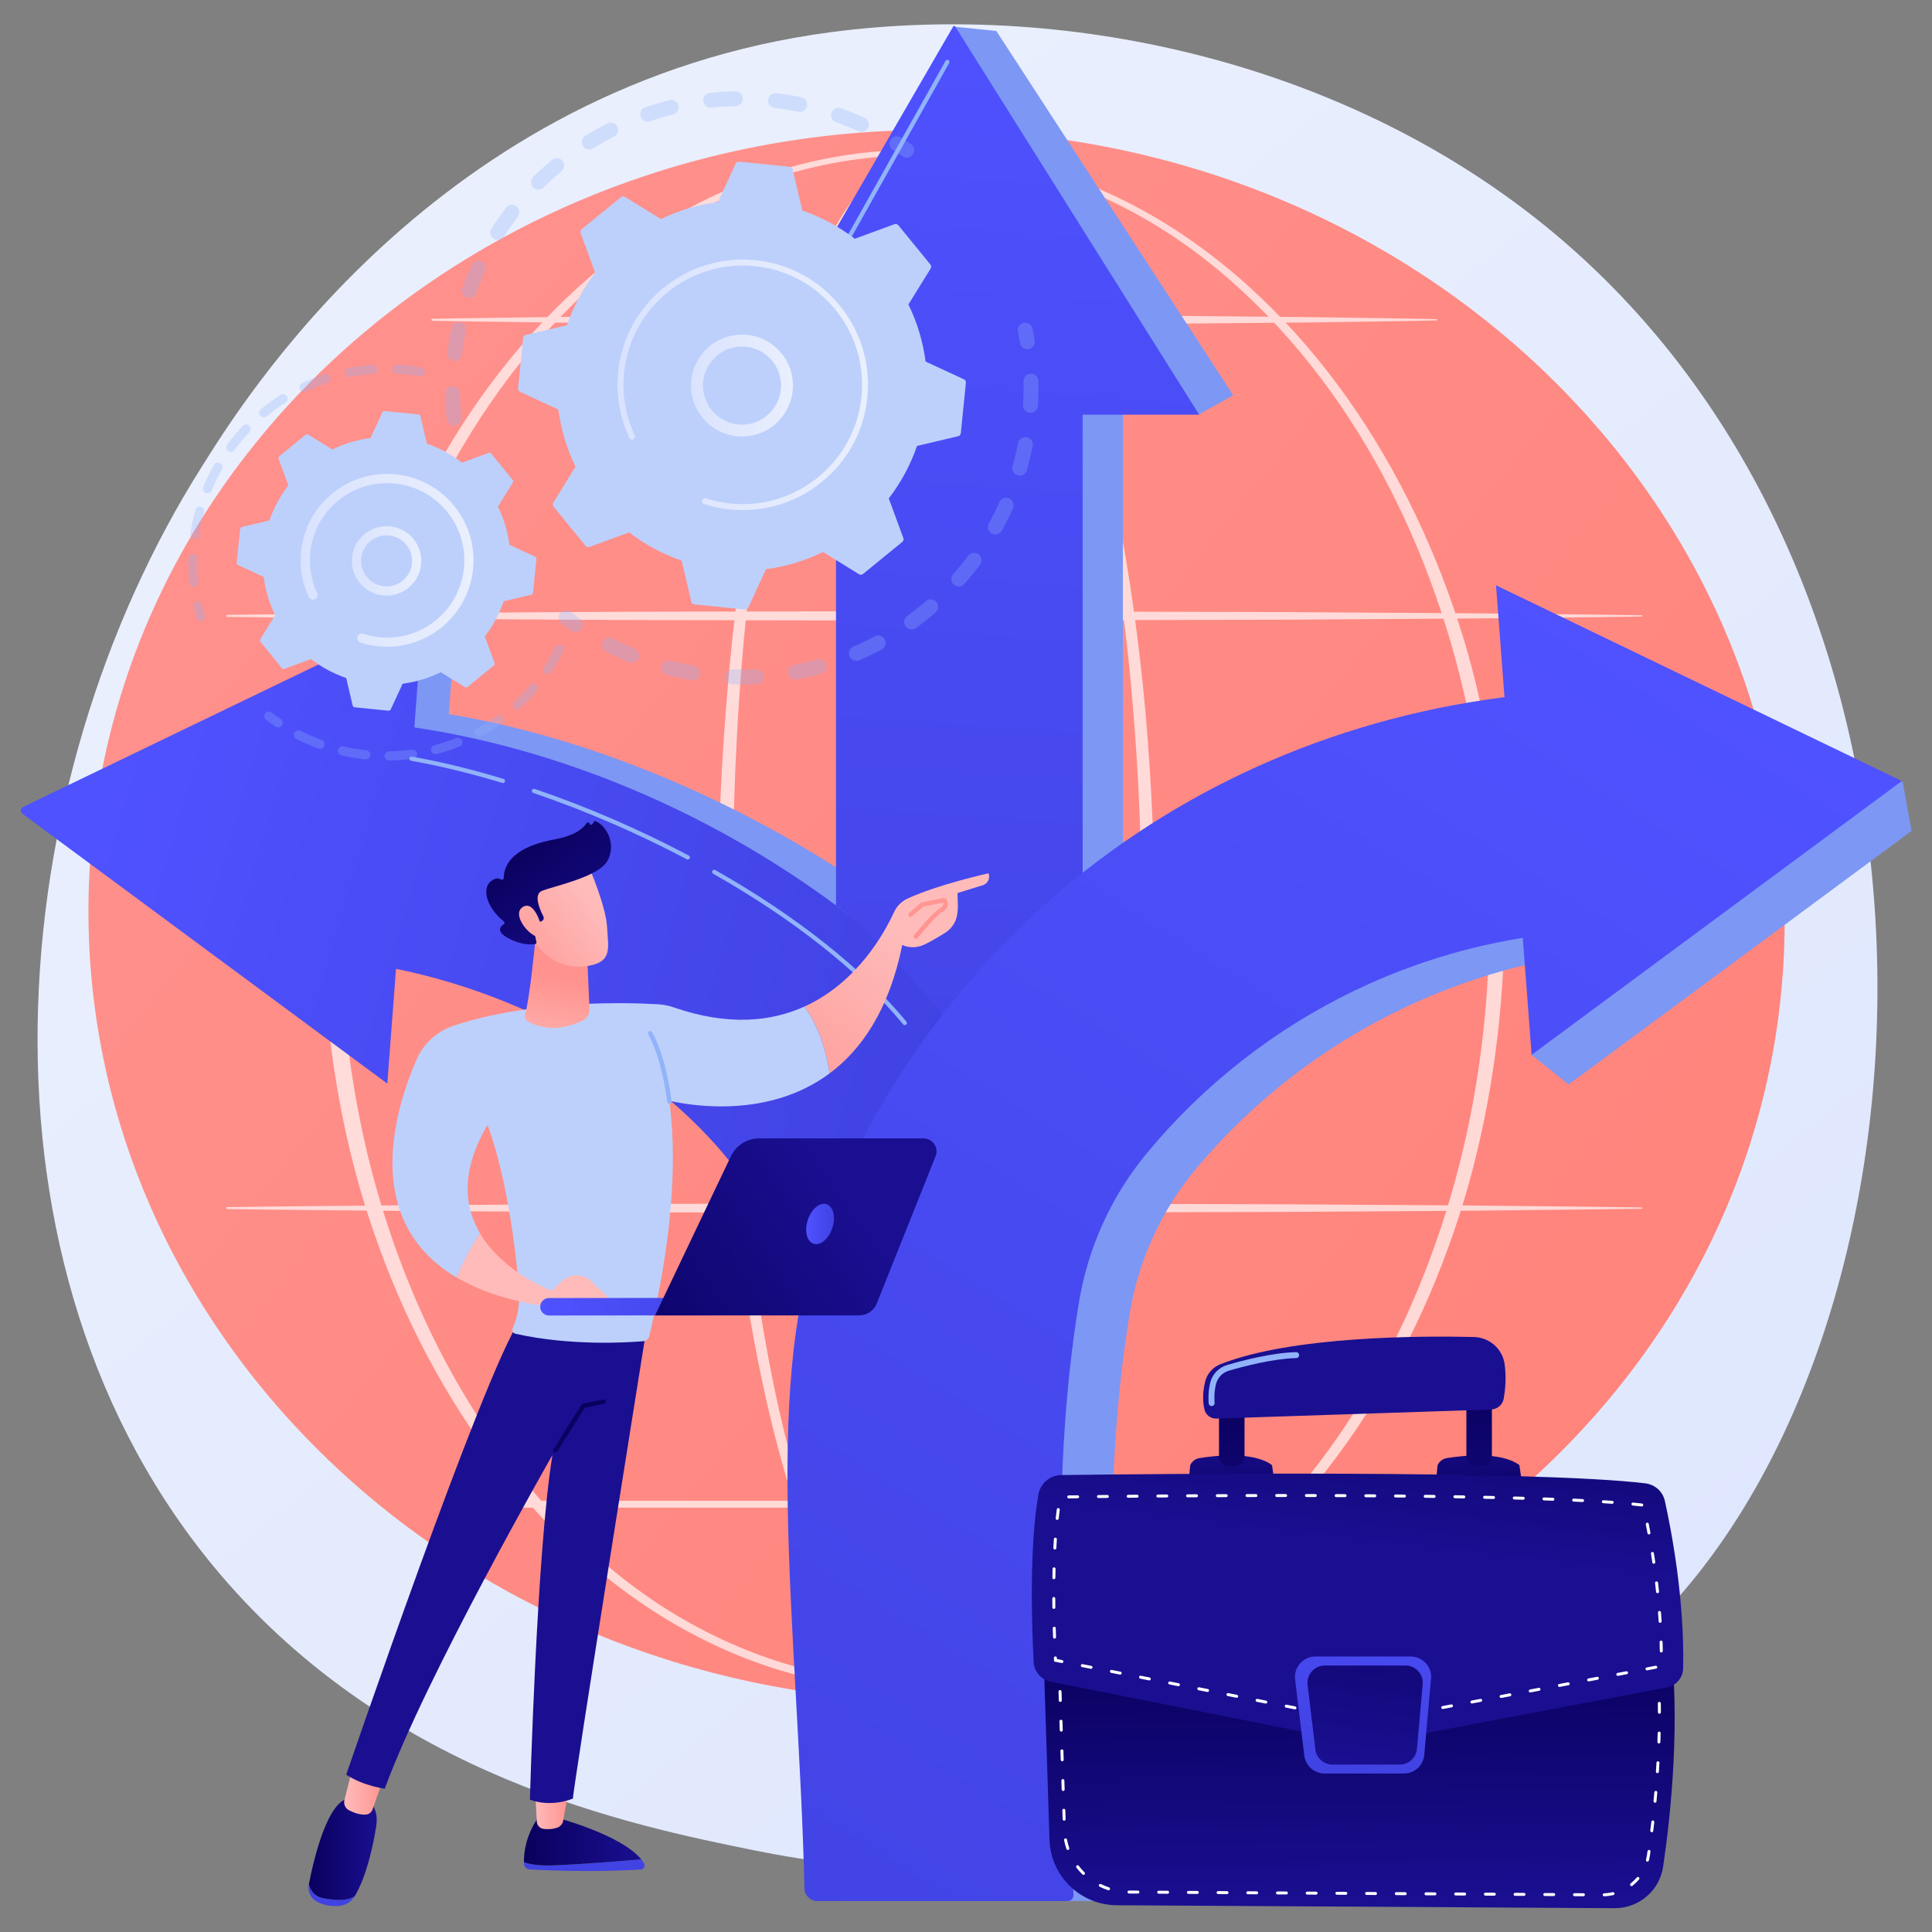 <?xml version="1.0" encoding="UTF-8" standalone="no"?>
<!-- Generator: Adobe Illustrator 27.5.0, SVG Export Plug-In . SVG Version: 6.00 Build 0)  -->

<svg
   version="1.1"
   x="0px"
   y="0px"
   viewBox="0 0 3710 3710"
   style="enable-background:new 0 0 3710 3710;"
   xml:space="preserve"
   id="svg101"
   sodipodi:docname="11669191_20943805.svg"
   inkscape:version="1.4.2 (2aeb623e1d, 2025-05-12)"
   xmlns:inkscape="http://www.inkscape.org/namespaces/inkscape"
   xmlns:sodipodi="http://sodipodi.sourceforge.net/DTD/sodipodi-0.dtd"
   xmlns="http://www.w3.org/2000/svg"
   xmlns:svg="http://www.w3.org/2000/svg"><rect x="0" y="0" width="3710" height="3710" fill="#808080" stroke="none"/><defs
   id="defs101" /><sodipodi:namedview
   id="namedview101"
   pagecolor="#ffffff"
   bordercolor="#000000"
   borderopacity="0.25"
   inkscape:showpageshadow="2"
   inkscape:pageopacity="0.0"
   inkscape:pagecheckerboard="0"
   inkscape:deskcolor="#d1d1d1"
   inkscape:zoom="0.14690027"
   inkscape:cx="1855"
   inkscape:cy="1855"
   inkscape:window-width="1536"
   inkscape:window-height="795"
   inkscape:window-x="0"
   inkscape:window-y="0"
   inkscape:window-maximized="1"
   inkscape:current-layer="Illustration" />

<g
   id="Illustration">
	<g
   id="g101"
   transform="matrix(1.292,0,0,1.292,-541.183,-541.183)">
		<linearGradient
   id="SVGID_1_"
   gradientUnits="userSpaceOnUse"
   x1="3564.885"
   y1="4013.318"
   x2="1120.194"
   y2="977.164">
			<stop
   offset="0"
   style="stop-color:#DAE3FE"
   id="stop2" />
			<stop
   offset="1"
   style="stop-color:#E9EFFD"
   id="stop3" />
		</linearGradient>
		<path
   style="fill:url(#SVGID_1_)"
   d="m 2892.335,2815.969 c -56.154,59.116 -109.285,97.24 -151.264,127.359 -493.45,354.056 -1077.332,250.85 -1201.423,225.646 -183.244,-37.218 -537.451,-109.159 -793.536,-410.31 C 358.677,2303.048 419.006,1585.237 719.527,1111.4 c 54.97,-86.673 345.338,-567.727 935.509,-644.873 357.165,-46.688 773.505,47.476 1075.006,300.075 632.879,530.228 587.825,1601.38 162.293,2049.367 z"
   id="path3" />
		<g
   id="g13">
			
				<linearGradient
   id="SVGID_00000112620110206946423800000006476454967302764171_"
   gradientUnits="userSpaceOnUse"
   x1="615.942"
   y1="825.408"
   x2="5927.433"
   y2="5069.63">
				<stop
   offset="0"
   style="stop-color:#FF928E"
   id="stop4" />
				<stop
   offset="1"
   style="stop-color:#FE7062"
   id="stop5" />
			</linearGradient>
			<path
   style="fill:url(#SVGID_00000112620110206946423800000006476454967302764171_)"
   d="M 3070.357,1835.526 C 3042.066,2479.952 2455.242,2977.607 1759.648,2947.07 1064.054,2916.533 523.097,2369.369 551.388,1724.943 579.678,1080.517 1166.502,582.862 1862.096,613.398 2557.691,643.935 3098.647,1191.1 3070.357,1835.526 Z"
   id="path5" />
			<g
   style="opacity:0.68"
   id="g12">
				<path
   style="fill:#ffffff"
   d="m 2135.119,1785.876 c -0.11,103.087 -3.891,206.188 -11.913,308.996 -8.243,102.781 -20.88,205.263 -39.169,306.818 -18.668,101.418 -42.447,202.288 -78.392,299.4 -18.232,48.368 -39.38,96.052 -68.085,139.686 -14.468,21.659 -30.878,42.43 -51.182,59.554 -10.15,8.506 -21.309,16.062 -33.607,21.603 -12.271,5.505 -25.708,8.994 -39.344,9.222 -13.617,0.389 -27.26,-2.249 -39.777,-7.281 -12.568,-4.979 -24.001,-12.197 -34.399,-20.425 -20.793,-16.596 -37.566,-37.143 -52.292,-58.633 -29.213,-43.328 -50.645,-90.914 -69.066,-139.208 -18.305,-48.413 -33.219,-97.96 -46.131,-147.947 -12.888,-50.003 -23.712,-100.492 -33.041,-151.23 -18.618,-101.497 -31.35,-203.964 -39.98,-306.719 -8.569,-102.769 -12.915,-205.871 -13.557,-308.995 -0.301,-51.552 1.279,-103.094 3.163,-154.602 2.01,-51.508 4.928,-102.98 8.8,-154.38 7.785,-102.792 19.333,-205.347 36.423,-307.058 8.575,-50.844 18.56,-101.472 30.555,-151.654 12.025,-50.166 25.987,-99.933 43.291,-148.628 17.483,-48.549 37.851,-96.505 66.199,-140.131 14.263,-21.649 30.658,-42.325 51.098,-58.891 10.218,-8.211 21.483,-15.359 33.835,-20.199 12.301,-4.906 25.657,-7.373 38.931,-6.858 13.281,0.383 26.379,3.657 38.454,8.96 12.092,5.322 23.195,12.561 33.383,20.763 20.377,16.51 37.227,36.68 52.175,57.85 29.719,42.639 52.126,89.638 71.545,137.455 38.347,96.031 64.341,196.345 84.813,297.381 20.122,101.182 34.188,203.496 43.493,306.193 9.063,102.73 13.474,205.842 13.777,308.958 z m -19.608,0 c 0.25,-102.582 -3.588,-205.197 -12.05,-307.428 -8.298,-102.23 -20.873,-204.177 -39.709,-304.997 -18.933,-100.707 -43.383,-200.76 -80.04,-296.424 -18.559,-47.626 -40.098,-94.414 -68.681,-136.662 -14.366,-20.976 -30.574,-40.89 -50.002,-57.079 -19.242,-16.06 -42.62,-28.395 -67.731,-29.17 -12.452,-0.385 -24.876,2.146 -36.392,6.904 -11.557,4.715 -22.174,11.645 -31.861,19.655 -19.38,16.153 -35.104,36.491 -48.767,57.892 -27.181,43.128 -46.696,90.829 -63.323,139.151 -16.462,48.475 -29.632,98.072 -40.877,148.074 -11.216,50.021 -20.437,100.496 -28.254,151.184 -30.951,202.91 -40.891,408.596 -40.133,613.716 -0.392,102.576 2.926,205.188 10.436,307.497 7.571,102.29 19.228,204.328 36.73,305.359 8.769,50.503 19.024,100.749 31.317,150.472 12.314,49.705 26.611,98.94 44.215,146.927 17.699,47.855 38.407,94.929 66.364,137.271 14.066,20.992 30.07,40.882 49.407,56.613 19.129,15.655 42.566,26.777 66.985,25.945 24.4,-0.664 47.276,-12.766 66.006,-28.969 18.924,-16.277 34.587,-36.422 48.405,-57.597 27.467,-42.68 47.875,-89.861 65.372,-137.798 34.529,-96.289 57.14,-196.695 74.648,-297.63 17.409,-101.044 28.914,-203.093 36.583,-305.38 7.813,-102.292 11.411,-204.916 11.352,-307.526 z"
   id="path6" />
				<path
   style="fill:#ffffff"
   d="m 2655.101,1785.876 c -0.774,132.87 -17.913,265.791 -53.542,393.914 -36.311,127.815 -91.061,250.719 -165.261,361.043 -74.091,110.09 -168.448,207.739 -281.19,278.563 -56.331,35.252 -117.173,63.467 -180.86,82.6 -63.65,19.179 -130.094,29.169 -196.585,29.205 -66.491,0.041 -132.959,-9.872 -196.653,-28.982 -63.731,-19.065 -124.637,-47.223 -181.041,-82.429 -112.898,-70.722 -207.471,-168.311 -281.775,-278.402 -74.391,-110.343 -129.288,-233.317 -165.816,-361.212 -17.95,-64.072 -31.334,-129.409 -40.172,-195.34 -8.783,-65.942 -13.203,-132.44 -13.521,-198.961 0.371,-66.521 4.844,-133.012 13.679,-198.94 8.892,-65.916 22.341,-131.229 40.345,-195.269 36.644,-127.829 91.651,-250.697 166.104,-360.892 74.348,-109.951 168.896,-207.41 281.735,-277.899 56.383,-35.089 117.271,-62.976 180.859,-82.033 63.547,-19.145 129.877,-29.114 196.256,-29.15 66.38,0.106 132.687,10.148 196.194,29.356 63.547,19.121 124.368,47.081 180.675,82.219 112.68,70.595 207.015,168.111 281.149,278.062 74.261,110.176 129.123,232.973 165.546,360.724 35.73,128.06 52.984,260.952 53.874,393.823 z m -22.477,0 c -0.104,-130.935 -16.327,-262.025 -50.789,-388.443 -34.593,-126.237 -86.677,-248.175 -158.538,-357.866 -35.91,-54.79 -76.711,-106.444 -122.427,-153.411 -45.739,-46.889 -96.255,-89.355 -151.56,-124.621 -55.376,-35.057 -115.172,-63.315 -177.901,-82.403 -62.698,-19.091 -128.159,-29.134 -193.746,-29.367 -65.587,0.305 -131.026,10.419 -193.684,29.573 -62.688,19.152 -122.417,47.482 -177.716,82.587 -55.228,35.316 -105.648,77.828 -151.288,124.742 -45.616,46.995 -86.312,98.663 -122.113,153.453 -71.67,109.673 -123.609,231.54 -157.981,357.697 -17.155,63.145 -29.524,127.528 -37.935,192.378 -8.438,64.857 -12.588,130.259 -12.706,195.68 0.172,65.421 4.375,130.816 12.864,195.659 8.464,64.834 20.898,129.194 38.107,192.306 34.488,126.091 86.538,247.852 158.27,357.378 35.82,54.724 76.524,106.318 122.133,153.233 45.639,46.822 96.013,89.284 151.227,124.458 55.278,34.988 114.988,63.05 177.534,82.192 62.511,19.189 127.812,29.361 193.287,29.74 65.474,-0.302 130.8,-10.396 193.354,-29.516 62.589,-19.076 122.364,-47.08 177.716,-82.022 55.289,-35.128 105.76,-77.542 151.498,-124.338 45.709,-46.887 86.519,-98.469 122.448,-153.191 71.923,-109.545 124.12,-231.376 158.824,-357.548 34.565,-126.355 50.902,-257.415 51.122,-388.35 z"
   id="path7" />
				<path
   style="fill:#ffffff"
   d="m 756.677,1332.794 c 87.585,-1.267 175.171,-1.809 262.756,-2.729 l 262.756,-1.547 c 87.585,-0.659 175.171,-0.588 262.756,-0.792 l 262.756,-0.457 525.511,1.374 262.756,1.689 c 87.585,1.003 175.17,1.589 262.756,2.947 0.547,0.01 0.985,0.459 0.976,1.008 -0.01,0.536 -0.443,0.967 -0.976,0.976 -87.585,1.357 -175.17,1.944 -262.756,2.947 l -262.756,1.69 -525.511,1.373 -262.756,-0.456 c -87.585,-0.203 -175.17,-0.133 -262.756,-0.792 l -262.756,-1.546 c -87.585,-0.919 -175.17,-1.462 -262.756,-2.729 -0.816,-0.012 -1.468,-0.683 -1.456,-1.499 0.011,-0.802 0.66,-1.444 1.456,-1.457 z"
   id="path8" />
				<path
   style="fill:#ffffff"
   d="m 1061.504,892.701 c 62.183,-1.267 124.366,-1.81 186.549,-2.729 l 186.549,-1.546 c 62.183,-0.659 124.366,-0.589 186.549,-0.792 l 186.549,-0.456 186.548,0.52 c 62.183,0.314 124.366,0.142 186.548,0.854 l 186.549,1.69 c 62.183,1.003 124.366,1.59 186.549,2.947 0.548,0.013 0.982,0.467 0.97,1.014 -0.011,0.533 -0.443,0.958 -0.97,0.97 -62.183,1.358 -124.366,1.944 -186.549,2.947 l -186.549,1.689 c -62.183,0.712 -124.365,0.54 -186.548,0.854 l -186.548,0.52 -186.549,-0.457 c -62.183,-0.203 -124.366,-0.133 -186.549,-0.792 l -186.549,-1.547 c -62.183,-0.92 -124.366,-1.462 -186.549,-2.729 -0.816,-0.017 -1.464,-0.692 -1.447,-1.508 0.016,-0.796 0.66,-1.431 1.447,-1.449 z"
   id="path9" />
				<path
   style="fill:#ffffff"
   d="m 665.366,1772.888 285.583,-2.729 285.583,-1.547 c 95.195,-0.658 190.389,-0.588 285.583,-0.792 l 285.584,-0.456 571.166,1.373 285.583,1.69 c 95.195,1.003 190.389,1.59 285.583,2.947 0.548,0.01 0.986,0.46 0.978,1.007 -0.01,0.537 -0.443,0.97 -0.978,0.977 -95.195,1.358 -190.389,1.944 -285.583,2.947 l -285.583,1.69 -571.166,1.374 -285.584,-0.457 c -95.195,-0.204 -190.389,-0.133 -285.583,-0.792 l -285.583,-1.547 -285.583,-2.729 c -0.816,-0.01 -1.471,-0.675 -1.463,-1.492 0.008,-0.807 0.661,-1.456 1.463,-1.464 z"
   id="path10" />
				<path
   style="fill:#ffffff"
   d="m 756.677,2212.981 c 87.585,-1.267 175.171,-1.809 262.756,-2.729 l 262.756,-1.547 c 87.585,-0.659 175.171,-0.588 262.756,-0.792 l 262.756,-0.457 525.511,1.374 262.756,1.689 c 87.585,1.003 175.17,1.589 262.756,2.947 0.547,0.01 0.985,0.459 0.976,1.008 -0.01,0.536 -0.443,0.967 -0.976,0.976 -87.585,1.357 -175.17,1.944 -262.756,2.947 l -262.756,1.69 -525.511,1.373 -262.756,-0.456 c -87.585,-0.204 -175.17,-0.133 -262.756,-0.792 l -262.756,-1.547 c -87.585,-0.919 -175.17,-1.462 -262.756,-2.729 -0.816,-0.013 -1.468,-0.683 -1.456,-1.499 0.011,-0.801 0.66,-1.443 1.456,-1.456 z"
   id="path11" />
				<path
   style="fill:#ffffff"
   d="M 2591.493,2659.731 H 1099.101 c -2.861,0 -5.18,-2.317 -5.18,-5.18 0,-2.863 2.32,-5.18 5.18,-5.18 h 1492.391 c 2.861,0 5.18,2.317 5.18,5.18 10e-4,2.862 -2.318,5.18 -5.179,5.18 z"
   id="path12" />
			</g>
		</g>
		<g
   id="g20">
			<g
   id="g17">
				<path
   style="fill:#7d97f4"
   d="m 1874.069,1872.272 c -229.657,-217.815 -618.24,-406.229 -959.114,-406.704 l -29.32,357.113 c 9.135,-0.27 18.298,-0.422 27.497,-0.422 283.815,0 559.272,160.05 727.058,362.839 46.479,-97.738 142.772,-162.035 188.07,-261.38 z"
   id="path13" />
				<polygon
   style="fill:#7d97f4"
   points="495.66,1599.745 574.125,1658.416 1072.359,1658.416 1095.966,1346.428 1047.455,1331.62 "
   id="polygon13" />
				<g
   id="g16">
					
						<linearGradient
   id="SVGID_00000111185318419426242570000000769883600958058114_"
   gradientUnits="userSpaceOnUse"
   x1="579.595"
   y1="1550.406"
   x2="1852.434"
   y2="1925.665">
						<stop
   offset="0"
   style="stop-color:#4F52FF"
   id="stop13" />
						<stop
   offset="1"
   style="stop-color:#4042E2"
   id="stop14" />
					</linearGradient>
					<path
   style="fill:url(#SVGID_00000111185318419426242570000000769883600958058114_)"
   d="M 1047.455,1331.62 994.534,2029.459 452.345,1628.46 c -3.657,-2.704 -3.128,-8.327 0.968,-10.302 z"
   id="path14" />
					
						<linearGradient
   id="SVGID_00000086678058181064597060000001736280177859637944_"
   gradientUnits="userSpaceOnUse"
   x1="536.865"
   y1="1695.338"
   x2="1809.705"
   y2="2070.597">
						<stop
   offset="0"
   style="stop-color:#4F52FF"
   id="stop15" />
						<stop
   offset="1"
   style="stop-color:#4042E2"
   id="stop16" />
					</linearGradient>
					<path
   style="fill:url(#SVGID_00000086678058181064597060000001736280177859637944_)"
   d="m 1607.069,2365.704 c 51.331,-116.46 146.635,-351.464 228.629,-446.825 -233.359,-247.955 -604.79,-431.396 -972.108,-431.908 l -29.32,357.113 c 9.134,-0.27 18.298,-0.422 27.497,-0.422 299.399,0 693.086,214.13 745.302,522.042 z"
   id="path16" />
				</g>
			</g>
			<g
   id="g19">
				<path
   style="fill:#91b3fa"
   d="m 1763.671,1942.524 c -0.908,0 -1.809,-0.39 -2.433,-1.144 -64.62,-78.304 -162.25,-155.711 -282.334,-223.854 -1.512,-0.858 -2.044,-2.782 -1.185,-4.295 0.858,-1.51 2.777,-2.042 4.295,-1.185 120.745,68.519 218.982,146.435 284.084,225.323 1.106,1.342 0.918,3.328 -0.426,4.436 -0.585,0.483 -1.298,0.719 -2.001,0.719 z"
   id="path17" />
				<path
   style="fill:#91b3fa"
   d="m 1441.116,1696.381 c -0.495,0 -1,-0.119 -1.469,-0.367 -73.633,-38.951 -150.397,-72.13 -228.157,-98.615 -1.644,-0.56 -2.526,-2.351 -1.964,-3.997 0.561,-1.648 2.351,-2.532 3.998,-1.966 78.071,26.592 155.141,59.904 229.068,99.008 1.539,0.814 2.126,2.721 1.311,4.257 -0.565,1.069 -1.658,1.68 -2.787,1.68 z"
   id="path18" />
				<path
   style="fill:#91b3fa"
   d="m 1166.386,1582.717 c -0.301,0 -0.611,-0.045 -0.915,-0.137 -46.936,-14.235 -92.529,-25.327 -135.51,-32.964 -1.714,-0.305 -2.856,-1.94 -2.549,-3.653 0.304,-1.712 1.889,-2.858 3.652,-2.551 43.225,7.681 89.062,18.831 136.236,33.139 1.664,0.505 2.605,2.263 2.1,3.929 -0.412,1.36 -1.66,2.237 -3.014,2.237 z"
   id="path19" />
			</g>
		</g>
		<g
   id="g25">
			<g
   id="g24">
				<polygon
   style="fill:#7d97f4"
   points="1835.486,458.435 1850.656,489.75 1554.853,1000.507 2085.025,1000.507 2201.192,1034.618 2251.817,1006.355 1899.644,464.86 "
   id="polygon20" />
				<path
   style="fill:#7d97f4"
   d="m 1727.011,954.203 v 656.893 c 57.881,47.285 65.014,232.743 117.691,290.411 58.468,-56.963 169.783,-177.307 243.099,-220.967 V 954.203 Z"
   id="path20" />
				<g
   id="g23">
					
						<linearGradient
   id="SVGID_00000000198677827767043990000003496967729875125149_"
   gradientUnits="userSpaceOnUse"
   x1="1901.848"
   y1="351.103"
   x2="1749.716"
   y2="2501.24">
						<stop
   offset="0"
   style="stop-color:#4F52FF"
   id="stop20" />
						<stop
   offset="1"
   style="stop-color:#4042E2"
   id="stop21" />
					</linearGradient>
					<path
   style="fill:url(#SVGID_00000000198677827767043990000003496967729875125149_)"
   d="m 1512.766,1035.235 h 688.425 L 1838.633,458.378 c -0.736,-1.171 -2.454,-1.14 -3.148,0.057 l -328.415,566.92 c -2.54,4.388 0.626,9.88 5.696,9.88 z"
   id="path21" />
					
						<linearGradient
   id="SVGID_00000031168317743315272410000007298706526968890536_"
   gradientUnits="userSpaceOnUse"
   x1="1915.572"
   y1="352.074"
   x2="1763.439"
   y2="2502.214">
						<stop
   offset="0"
   style="stop-color:#4F52FF"
   id="stop22" />
						<stop
   offset="1"
   style="stop-color:#4042E2"
   id="stop23" />
					</linearGradient>
					<path
   style="fill:url(#SVGID_00000031168317743315272410000007298706526968890536_)"
   d="m 1661.413,988.931 v 775.757 c 65.598,47.285 115.405,114.967 168.082,172.636 58.468,-56.963 127.109,-173.772 198.495,-218.836 V 988.931 Z"
   id="path23" />
				</g>
			</g>
			<path
   style="fill:#91b3fa"
   d="M 1665.272,1021.022 H 1549.77 c -2.654,0 -5.038,-1.367 -6.382,-3.656 -1.34,-2.291 -1.367,-5.042 -0.066,-7.359 L 1824.17,509.384 c 0.852,-1.515 2.767,-2.06 4.289,-1.205 1.516,0.85 2.057,2.77 1.205,4.289 l -280.848,500.623 c -0.267,0.477 -0.109,0.888 0.01,1.091 0.119,0.201 0.399,0.542 0.944,0.542 h 115.502 c 1.74,0 3.15,1.41 3.15,3.15 0,1.738 -1.41,3.148 -3.15,3.148 z"
   id="path24" />
		</g>
		<g
   id="g28">
			<path
   style="fill:#7d97f4"
   d="m 2901.805,1476.886 c -529.053,0.723 -982.044,297.292 -1177.919,766.124 h -0 c 0,0 -0,0.129 -0.01,0.138 -0.178,0.411 -0.361,0.875 -0.538,1.285 l 0.239,0.038 c -102.79,225.795 -41.153,607.985 -33.055,999.857 l 352.349,0.016 h 15.045 c 16.148,0 28.985,-13.552 28.115,-29.677 -16.011,-297.054 -29.798,-595.904 12.266,-845.449 13.311,-78.966 47.661,-153.105 99.559,-214.833 167.784,-199.567 421.649,-326.788 705.773,-326.788 9.199,0 18.363,-0.1 27.497,0.165 z"
   id="path25" />
			
				<linearGradient
   id="SVGID_00000112601591292935370950000002166555472704656566_"
   gradientUnits="userSpaceOnUse"
   x1="2733.499"
   y1="1272.208"
   x2="1384.593"
   y2="3427.417">
				<stop
   offset="0"
   style="stop-color:#4F52FF"
   id="stop25" />
				<stop
   offset="1"
   style="stop-color:#4042E2"
   id="stop26" />
			</linearGradient>
			<path
   style="fill:url(#SVGID_00000112601591292935370950000002166555472704656566_)"
   d="m 2826.923,1452.142 c -0.37,-4.515 -4.162,-8.002 -8.691,-7.969 -525.602,3.751 -975.002,303.521 -1169.884,780.459 h -0 c 0,0 -0,0.012 -0.01,0.021 -0.178,0.418 -0.36,0.831 -0.538,1.25 l 0.239,0.01 c -101.198,226.433 -43.023,607.265 -33.469,999.907 0.251,10.305 8.649,18.539 18.957,18.539 h 372.244 c 4.96,0 8.907,-4.173 8.649,-9.126 -16.88,-324.648 -36.315,-610.156 7.961,-879.984 13.442,-81.92 48.353,-158.939 101.352,-222.835 167.795,-202.295 421.031,-331.156 704.357,-331.156 6.016,0 12.016,-0.019 18.003,0.044 5.094,0.053 9.128,-4.282 8.712,-9.36 z"
   id="path26" />
			<polygon
   style="fill:#7d97f4"
   points="3260.105,1653.84 3247.029,1581.626 3245.793,1581.029 3245.56,1579.703 3244.271,1580.295 2710.887,1323.059 2747.677,1808.181 2738.38,1812.447 2695.322,1986.655 2750.151,2030.746 2763.791,2020.666 2763.808,2020.898 3258.262,1655.204 3258.742,1654.849 "
   id="polygon26" />
			
				<linearGradient
   id="SVGID_00000173118808889759249970000013306164040077136558_"
   gradientUnits="userSpaceOnUse"
   x1="2957.614"
   y1="1412.477"
   x2="1608.706"
   y2="3567.688">
				<stop
   offset="0"
   style="stop-color:#4F52FF"
   id="stop27" />
				<stop
   offset="1"
   style="stop-color:#4042E2"
   id="stop28" />
			</linearGradient>
			<polygon
   style="fill:url(#SVGID_00000173118808889759249970000013306164040077136558_)"
   points="2695.322,1986.655 3245.56,1579.703 2642.401,1288.816 "
   id="polygon28" />
		</g>
		<g
   id="g46">
			<g
   id="g37">
				<g
   style="opacity:0.3"
   id="g29">
					<path
   style="fill:#91b3fa"
   d="m 1093.838,1051.681 c -5.579,0 -10.372,-4.217 -10.965,-9.887 -1.3,-12.401 -2.079,-25.044 -2.318,-37.574 -0.116,-6.097 4.73,-11.133 10.825,-11.25 0.073,0 0.144,0 0.215,0 5.998,0 10.918,4.803 11.032,10.827 0.226,11.905 0.968,23.914 2.201,35.694 0.636,6.062 -3.764,11.495 -9.829,12.13 -0.389,0.042 -0.777,0.06 -1.161,0.06 z m 0.711,-96.164 c -0.431,0 -0.869,-0.026 -1.309,-0.077 -6.054,-0.716 -10.383,-6.205 -9.667,-12.259 1.472,-12.435 3.491,-24.931 6,-37.138 1.227,-5.972 7.037,-9.805 13.035,-8.594 5.972,1.229 9.816,7.067 8.589,13.035 -2.384,11.604 -4.301,23.474 -5.698,35.293 -0.664,5.614 -5.433,9.74 -10.95,9.74 z m 21.868,-93.616 c -1.229,0 -2.479,-0.207 -3.704,-0.643 -5.741,-2.048 -8.74,-8.361 -6.695,-14.104 4.192,-11.772 8.949,-23.509 14.141,-34.883 2.535,-5.545 9.083,-7.982 14.626,-5.459 5.545,2.531 7.99,9.081 5.459,14.626 -4.931,10.801 -9.447,21.943 -13.429,33.124 -1.608,4.519 -5.862,7.339 -10.398,7.339 z m 42.261,-86.393 c -2.031,0 -4.086,-0.561 -5.925,-1.733 -5.14,-3.277 -6.649,-10.103 -3.372,-15.242 6.727,-10.543 13.988,-20.921 21.583,-30.848 3.706,-4.833 10.631,-5.756 15.475,-2.057 4.84,3.704 5.761,10.633 2.057,15.475 -7.214,9.426 -14.113,19.283 -20.501,29.304 -2.105,3.299 -5.671,5.101 -9.317,5.101 z m 60.464,-74.798 c -2.848,0 -5.694,-1.096 -7.852,-3.281 -4.286,-4.338 -4.243,-11.327 0.095,-15.609 8.874,-8.766 18.25,-17.277 27.866,-25.289 4.68,-3.907 11.642,-3.277 15.547,1.41 3.902,4.683 3.27,11.642 -1.412,15.549 -9.141,7.615 -18.052,15.704 -26.486,24.035 -2.153,2.124 -4.956,3.185 -7.758,3.185 z m 75.499,-59.556 c -3.689,0 -7.294,-1.846 -9.385,-5.209 -3.219,-5.179 -1.632,-11.983 3.544,-15.204 10.61,-6.597 21.637,-12.824 32.773,-18.498 5.435,-2.768 12.08,-0.608 14.848,4.825 2.768,5.428 0.608,12.077 -4.823,14.846 -10.581,5.394 -21.057,11.306 -31.139,17.575 -1.815,1.13 -3.828,1.665 -5.818,1.665 z m 404.494,-26.281 c -1.529,0 -3.078,-0.319 -4.56,-0.992 -10.797,-4.907 -21.954,-9.408 -33.16,-13.376 -5.746,-2.035 -8.756,-8.343 -6.72,-14.087 2.033,-5.748 8.341,-8.758 14.089,-6.722 11.802,4.178 23.554,8.917 34.924,14.083 5.552,2.523 8.005,9.068 5.483,14.617 -1.848,4.071 -5.86,6.477 -10.056,6.477 z m -317.73,-15.036 c -4.579,0 -8.859,-2.872 -10.435,-7.443 -1.988,-5.765 1.074,-12.047 6.836,-14.035 11.813,-4.075 23.946,-7.684 36.065,-10.728 5.918,-1.458 11.911,2.1 13.397,8.016 1.485,5.912 -2.104,11.91 -8.018,13.397 -11.509,2.889 -23.03,6.317 -34.247,10.185 -1.192,0.41 -2.406,0.608 -3.598,0.608 z m 226.258,-14.622 c -0.729,0 -1.468,-0.069 -2.21,-0.22 -11.629,-2.367 -23.515,-4.26 -35.325,-5.635 -6.056,-0.707 -10.394,-6.188 -9.689,-12.242 0.707,-6.054 6.183,-10.422 12.242,-9.689 12.427,1.449 24.934,3.441 37.17,5.928 5.974,1.216 9.833,7.046 8.618,13.018 -1.063,5.232 -5.666,8.84 -10.806,8.84 z m -132.44,-6.277 c -5.571,0 -10.359,-4.204 -10.963,-9.866 -0.647,-6.063 3.743,-11.5 9.805,-12.151 12.412,-1.324 25.048,-2.13 37.557,-2.389 0.077,-0.004 0.157,-0.004 0.235,-0.004 5.989,0 10.905,4.791 11.032,10.806 0.127,6.097 -4.709,11.142 -10.805,11.267 -11.882,0.25 -23.884,1.017 -35.677,2.277 -0.397,0.038 -0.794,0.06 -1.184,0.06 z"
   id="path28" />
					<path
   style="fill:#91b3fa"
   d="m 1766.513,653.192 c -2.173,0 -4.37,-0.638 -6.291,-1.975 -4.672,-3.251 -9.49,-6.455 -14.32,-9.534 -5.142,-3.273 -6.657,-10.099 -3.383,-15.238 3.273,-5.144 10.101,-6.666 15.241,-3.38 5.082,3.234 10.148,6.606 15.066,10.025 5.004,3.48 6.242,10.362 2.762,15.363 -2.146,3.088 -5.582,4.739 -9.075,4.739 z"
   id="path29" />
				</g>
				<g
   style="opacity:0.3"
   id="g32">
					<path
   style="fill:#91b3fa"
   d="m 1945.841,937.976 c -5.328,0 -10.017,-3.863 -10.888,-9.292 -0.899,-5.619 -1.932,-11.314 -3.07,-16.924 -1.212,-5.976 2.65,-11.802 8.624,-13.013 6,-1.216 11.802,2.652 13.013,8.624 1.197,5.907 2.285,11.905 3.234,17.821 0.964,6.019 -3.135,11.681 -9.154,12.646 -0.591,0.095 -1.179,0.138 -1.759,0.138 z"
   id="path30" />
					<path
   style="fill:#91b3fa"
   d="m 1521.817,1436.238 c -5.079,0 -10.178,-0.086 -15.294,-0.259 -6.093,-0.207 -10.866,-5.312 -10.661,-11.405 0.205,-6.093 5.34,-10.888 11.403,-10.664 11.808,0.397 23.605,0.315 35.198,-0.254 6.095,-0.289 11.267,4.394 11.567,10.482 0.299,6.093 -4.396,11.272 -10.485,11.569 -7.171,0.354 -14.481,0.531 -21.728,0.531 z m -73.27,-6.196 c -0.616,0 -1.244,-0.052 -1.873,-0.16 -12.14,-2.074 -24.328,-4.687 -36.222,-7.766 -5.901,-1.526 -9.448,-7.55 -7.921,-13.449 1.529,-5.903 7.563,-9.464 13.453,-7.921 11.297,2.923 22.875,5.403 34.411,7.378 6.009,1.026 10.047,6.731 9.02,12.737 -0.92,5.382 -5.588,9.181 -10.868,9.181 z m 152.68,-1.199 c -5.204,0 -9.838,-3.695 -10.836,-8.995 -1.128,-5.994 2.816,-11.763 8.807,-12.893 11.461,-2.156 22.985,-4.833 34.256,-7.964 5.877,-1.621 11.959,1.811 13.589,7.684 1.63,5.877 -1.811,11.961 -7.686,13.591 -11.868,3.294 -24.007,6.114 -36.076,8.387 -0.689,0.129 -1.377,0.19 -2.054,0.19 z m -243.659,-24.927 c -1.401,0 -2.824,-0.272 -4.199,-0.837 -11.377,-4.687 -22.692,-9.917 -33.627,-15.544 -5.42,-2.79 -7.552,-9.443 -4.762,-14.863 2.79,-5.424 9.441,-7.559 14.865,-4.765 10.383,5.342 21.126,10.31 31.932,14.76 5.637,2.319 8.324,8.775 6.002,14.41 -1.755,4.26 -5.871,6.839 -10.211,6.839 z m 334.093,-2.756 c -4.269,0 -8.335,-2.492 -10.137,-6.662 -2.419,-5.596 0.157,-12.095 5.754,-14.514 10.7,-4.622 21.352,-9.771 31.664,-15.298 5.373,-2.881 12.065,-0.862 14.945,4.515 2.878,5.373 0.858,12.06 -4.514,14.94 -10.855,5.821 -22.071,11.241 -33.338,16.11 -1.425,0.616 -2.912,0.909 -4.374,0.909 z m 82.172,-46.857 c -3.413,0 -6.778,-1.578 -8.939,-4.549 -3.583,-4.933 -2.49,-11.836 2.443,-15.419 9.458,-6.873 18.738,-14.225 27.579,-21.849 4.611,-3.988 11.58,-3.475 15.568,1.147 3.982,4.618 3.467,11.586 -1.149,15.57 -9.305,8.024 -19.069,15.76 -29.023,22.991 -1.958,1.423 -4.228,2.109 -6.479,2.109 z m 70.001,-63.657 c -2.596,0 -5.2,-0.91 -7.3,-2.764 -4.571,-4.032 -5.006,-11.008 -0.972,-15.579 7.744,-8.775 15.201,-17.968 22.165,-27.333 3.637,-4.89 10.547,-5.912 15.445,-2.268 4.89,3.64 5.907,10.551 2.268,15.445 -7.33,9.853 -15.178,19.533 -23.325,28.765 -2.182,2.471 -5.224,3.734 -8.281,3.734 z m 54.449,-77.402 c -1.798,0 -3.62,-0.44 -5.308,-1.367 -5.343,-2.936 -7.292,-9.646 -4.355,-14.988 5.635,-10.249 10.894,-20.853 15.633,-31.52 2.475,-5.571 9.006,-8.081 14.568,-5.61 5.573,2.475 8.083,8.999 5.608,14.57 -4.991,11.237 -10.529,22.405 -16.461,33.193 -2.013,3.656 -5.79,5.722 -9.685,5.722 z m 36.142,-87.502 c -1.011,0 -2.04,-0.142 -3.06,-0.436 -5.857,-1.686 -9.24,-7.804 -7.552,-13.66 3.227,-11.211 6.02,-22.707 8.296,-34.176 1.188,-5.981 7.016,-9.857 12.977,-8.676 5.98,1.186 9.865,6.998 8.677,12.979 -2.398,12.073 -5.336,24.177 -8.736,35.978 -1.392,4.839 -5.807,7.991 -10.602,7.991 z m 16.025,-93.24 c -0.226,0 -0.455,-0.01 -0.683,-0.022 -6.084,-0.371 -10.717,-5.605 -10.344,-11.689 0.524,-8.59 0.789,-17.295 0.789,-25.885 0,-3.109 -0.037,-6.213 -0.103,-9.305 -0.132,-6.097 4.702,-11.146 10.797,-11.276 6.168,-0.254 11.142,4.7 11.276,10.793 0.071,3.256 0.108,6.515 0.108,9.788 0,9.033 -0.28,18.196 -0.832,27.23 -0.358,5.855 -5.219,10.366 -11.008,10.366 z"
   id="path31" />
					<path
   style="fill:#91b3fa"
   d="m 1274.364,1358.239 c -2.195,0 -4.409,-0.651 -6.339,-2.005 -4.89,-3.437 -9.799,-7.041 -14.591,-10.715 -4.84,-3.708 -5.757,-10.638 -2.048,-15.476 3.71,-4.838 10.633,-5.761 15.475,-2.048 4.553,3.489 9.217,6.912 13.858,10.176 4.987,3.501 6.19,10.387 2.684,15.376 -2.149,3.058 -5.568,4.692 -9.039,4.692 z"
   id="path32" />
				</g>
				<g
   id="g36">
					<g
   id="g33">
						<path
   style="fill:#bdd0fb"
   d="m 1289.259,1230.204 c 1.391,1.705 3.712,2.34 5.777,1.58 l 58.934,-21.672 c 23.233,17.892 49.486,32.21 78.025,42.019 l 14.374,61.083 c 0.504,2.143 2.312,3.729 4.502,3.951 l 74.936,7.591 c 2.191,0.221 4.279,-0.971 5.203,-2.968 l 26.331,-56.961 c 29.927,-3.887 58.518,-12.648 84.866,-25.519 l 53.391,33.051 c 1.871,1.158 4.271,1.002 5.977,-0.39 l 58.355,-47.62 c 1.706,-1.393 2.341,-3.713 1.58,-5.778 l -21.672,-58.933 c 17.893,-23.232 32.21,-49.487 42.019,-78.026 l 61.085,-14.374 c 2.142,-0.504 3.729,-2.312 3.951,-4.501 l 7.591,-74.937 c 0.222,-2.19 -0.97,-4.279 -2.968,-5.202 l -56.961,-26.331 c -3.886,-29.927 -12.646,-58.518 -25.518,-84.866 l 33.051,-53.392 c 1.157,-1.87 1.001,-4.272 -0.39,-5.976 l -47.62,-58.354 c -1.391,-1.707 -3.712,-2.34 -5.778,-1.581 l -58.934,21.673 c -23.232,-17.894 -49.486,-32.211 -78.025,-42.019 l -14.374,-61.085 c -0.504,-2.142 -2.312,-3.729 -4.501,-3.951 l -74.937,-7.59 c -2.19,-0.223 -4.279,0.97 -5.203,2.968 l -26.331,56.961 c -29.927,3.886 -58.518,12.647 -84.867,25.519 l -53.39,-33.051 c -1.871,-1.159 -4.273,-1.002 -5.978,0.389 l -58.355,47.62 c -1.705,1.391 -2.34,3.712 -1.581,5.778 l 21.672,58.934 c -17.893,23.232 -32.21,49.487 -42.019,78.025 l -61.085,14.374 c -2.141,0.503 -3.729,2.312 -3.95,4.502 l -7.591,74.935 c -0.222,2.19 0.97,4.279 2.967,5.203 l 56.961,26.331 c 3.887,29.926 12.648,58.517 25.518,84.866 l -33.05,53.391 c -1.159,1.872 -1.002,4.271 0.389,5.977 z"
   id="path33" />
					</g>
					
						<linearGradient
   id="SVGID_00000059269407464893780310000002752380891262061995_"
   gradientUnits="userSpaceOnUse"
   x1="1445.954"
   y1="991.936"
   x2="1597.384"
   y2="991.936">
						<stop
   offset="0"
   style="stop-color:#DAE3FE"
   id="stop33" />
						<stop
   offset="1"
   style="stop-color:#E9EFFD"
   id="stop34" />
					</linearGradient>
					<path
   style="fill:url(#SVGID_00000059269407464893780310000002752380891262061995_)"
   d="m 1521.619,1067.656 c -36.906,0 -69.311,-27.1 -74.85,-64.674 -6.086,-41.303 22.562,-79.852 63.861,-85.94 20.009,-2.954 39.967,2.07 56.195,14.13 16.232,12.06 26.797,29.722 29.743,49.729 6.087,41.304 -22.562,79.852 -63.861,85.94 -3.723,0.548 -7.43,0.815 -11.088,0.815 z m 0.173,-133.772 c -2.85,0 -5.715,0.207 -8.587,0.63 -31.664,4.666 -53.629,34.228 -48.964,65.89 4.667,31.666 34.219,53.644 65.892,48.966 31.665,-4.665 53.629,-34.228 48.964,-65.89 -2.262,-15.342 -10.359,-28.881 -22.805,-38.13 -10.116,-7.516 -22.123,-11.466 -34.5,-11.466 z"
   id="path34" />
					
						<linearGradient
   id="SVGID_00000070120950746172437280000011315299142911745669_"
   gradientUnits="userSpaceOnUse"
   x1="1336.66"
   y1="990.834"
   x2="1709.001"
   y2="990.834">
						<stop
   offset="0"
   style="stop-color:#DAE3FE"
   id="stop35" />
						<stop
   offset="1"
   style="stop-color:#E9EFFD"
   id="stop36" />
					</linearGradient>
					<path
   style="fill:url(#SVGID_00000070120950746172437280000011315299142911745669_)"
   d="m 1523.167,1177.006 c -6.338,0 -12.714,-0.319 -19.106,-0.966 v 0 c -2.012,-0.203 -4.021,-0.44 -6.026,-0.707 -9.885,-1.324 -19.649,-3.432 -29.142,-6.291 -0.129,-0.039 -0.259,-0.078 -0.388,-0.116 -0.366,-0.112 -0.733,-0.224 -1.099,-0.341 -0.714,-0.22 -1.425,-0.449 -2.134,-0.677 -1.867,-0.604 -3.055,-2.333 -3.057,-4.196 0,-0.453 0.071,-0.914 0.218,-1.367 0.751,-2.32 3.243,-3.583 5.56,-2.837 11.937,3.868 24.371,6.473 36.957,7.744 62.516,6.343 120.845,-20.77 157.171,-66.769 20.208,-25.583 33.605,-57.012 37.125,-91.783 0.619,-6.097 0.925,-12.181 0.923,-18.227 -0,-40.687 -13.886,-79.809 -39.958,-111.756 -29.946,-36.698 -72.392,-59.539 -119.515,-64.312 -97.324,-9.849 -184.443,61.276 -194.296,158.552 -0.608,5.998 -0.91,12.005 -0.907,17.994 0.01,25.954 5.688,51.618 16.732,75.131 0.285,0.608 0.42,1.246 0.419,1.876 0,1.656 -0.938,3.247 -2.538,3.997 -2.212,1.031 -4.838,0.095 -5.875,-2.121 -11.595,-24.686 -17.564,-51.631 -17.569,-78.878 -0,-6.287 0.315,-12.591 0.951,-18.886 10.344,-102.132 101.878,-176.792 203.972,-166.453 49.473,5.011 94.03,28.989 125.468,67.516 27.372,33.538 41.944,74.609 41.95,117.322 0,6.347 -0.321,12.733 -0.968,19.132 -5.013,49.475 -28.989,94.034 -67.514,125.472 -33.548,27.377 -74.632,41.947 -117.354,41.947 z"
   id="path36" />
				</g>
			</g>
			<g
   id="g45">
				<g
   style="opacity:0.3"
   id="g38">
					<path
   style="fill:#91b3fa"
   d="m 717.144,1342.579 c -2.949,0 -5.666,-1.924 -6.538,-4.9 -1.631,-5.553 -3.116,-11.232 -4.411,-16.878 -0.842,-3.669 1.448,-7.324 5.12,-8.17 3.672,-0.858 7.327,1.452 8.17,5.12 1.235,5.38 2.649,10.793 4.205,16.093 1.062,3.609 -1.009,7.397 -4.621,8.462 -0.644,0.186 -1.289,0.273 -1.925,0.273 z"
   id="path37" />
					<path
   style="fill:#91b3fa"
   d="m 707.053,1291.113 c -3.455,0 -6.418,-2.617 -6.774,-6.125 -1.013,-9.914 -1.525,-19.995 -1.525,-29.955 0,-2.097 0.024,-4.201 0.067,-6.312 0.083,-3.768 3.399,-6.611 6.961,-6.678 3.765,0.08 6.751,3.196 6.675,6.958 -0.043,2.017 -0.067,4.029 -0.067,6.032 0,9.501 0.49,19.115 1.451,28.569 0.383,3.749 -2.343,7.091 -6.088,7.477 -0.237,0.02 -0.47,0.034 -0.7,0.034 z m 1.498,-70.775 c -0.322,0 -0.652,-0.02 -0.978,-0.066 -3.729,-0.539 -6.315,-3.995 -5.779,-7.723 1.718,-11.958 4.195,-23.916 7.36,-35.534 0.989,-3.635 4.754,-5.766 8.37,-4.787 3.635,0.992 5.775,4.734 4.787,8.369 -3.02,11.086 -5.38,22.491 -7.021,33.896 -0.49,3.395 -3.403,5.845 -6.739,5.845 z m 18.616,-68.297 c -0.865,0 -1.744,-0.167 -2.594,-0.513 -3.482,-1.432 -5.14,-5.42 -3.708,-8.902 4.594,-11.153 9.933,-22.145 15.879,-32.657 1.855,-3.283 6.002,-4.434 9.291,-2.577 3.276,1.851 4.431,6.013 2.58,9.288 -5.669,10.027 -10.763,20.5 -15.14,31.14 -1.085,2.629 -3.628,4.221 -6.308,4.221 z m 34.839,-61.634 c -1.412,0 -2.833,-0.439 -4.055,-1.338 -3.023,-2.244 -3.659,-6.518 -1.415,-9.541 7.201,-9.707 15.064,-19.048 23.38,-27.77 2.6,-2.723 6.918,-2.817 9.638,-0.226 2.726,2.596 2.829,6.91 0.23,9.64 -7.926,8.309 -15.43,17.224 -22.294,26.479 -1.34,1.804 -3.397,2.756 -5.484,2.756 z m 48.833,-51.254 c -1.971,0 -3.928,-0.852 -5.277,-2.497 -2.386,-2.909 -1.96,-7.204 0.949,-9.594 9.335,-7.65 19.228,-14.801 29.409,-21.246 3.183,-2.024 7.394,-1.072 9.408,2.111 2.014,3.183 1.068,7.397 -2.111,9.407 -9.714,6.152 -19.152,12.97 -28.057,20.274 -1.269,1.04 -2.8,1.545 -4.321,1.545 z m 59.785,-37.843 c -2.553,0 -5.004,-1.445 -6.169,-3.909 -1.608,-3.402 -0.149,-7.463 3.253,-9.075 10.913,-5.154 22.251,-9.674 33.696,-13.43 3.592,-1.165 7.43,0.779 8.605,4.355 1.175,3.575 -0.776,7.43 -4.351,8.602 -10.916,3.582 -21.722,7.89 -32.125,12.803 -0.941,0.447 -1.933,0.654 -2.909,0.654 z m 67.206,-22.072 c -3.195,0 -6.049,-2.257 -6.684,-5.506 -0.723,-3.695 1.687,-7.277 5.383,-8.003 11.805,-2.311 23.909,-3.908 35.98,-4.754 3.768,-0.2 7.018,2.577 7.277,6.332 0.263,3.755 -2.57,7.011 -6.325,7.277 -11.515,0.799 -23.06,2.324 -34.315,4.528 -0.444,0.086 -0.883,0.126 -1.316,0.126 z m 105.852,-0.865 c -0.393,0 -0.796,-0.034 -1.199,-0.106 -9.787,-1.738 -19.841,-2.97 -29.885,-3.662 -1.521,-0.113 -3.016,-0.207 -4.507,-0.28 -3.762,-0.2 -6.651,-3.402 -6.455,-7.163 0.19,-3.769 3.426,-6.765 7.161,-6.458 1.591,0.087 3.179,0.18 4.774,0.299 10.493,0.726 21.033,2.017 31.296,3.842 3.709,0.659 6.179,4.195 5.52,7.903 -0.586,3.301 -3.459,5.625 -6.705,5.625 z"
   id="path38" />
				</g>
				<g
   style="opacity:0.3"
   id="g40">
					<path
   style="fill:#91b3fa"
   d="m 997.232,1549.197 c -3.722,0 -6.765,-2.996 -6.814,-6.731 -0.05,-3.762 2.963,-6.858 6.728,-6.904 11.335,-0.147 22.757,-0.986 33.949,-2.497 3.712,-0.466 7.167,2.11 7.67,5.846 0.503,3.735 -2.117,7.164 -5.846,7.67 -11.738,1.578 -23.712,2.463 -35.594,2.617 -0.029,-0 -0.062,-0 -0.093,-0 z m -34.841,-1.644 c -0.247,0 -0.49,-0.014 -0.739,-0.04 -11.802,-1.265 -23.646,-3.262 -35.204,-5.932 -3.669,-0.852 -5.955,-4.507 -5.107,-8.176 0.845,-3.676 4.527,-5.946 8.176,-5.113 11.029,2.55 22.331,4.454 33.593,5.666 3.742,0.399 6.452,3.762 6.049,7.504 -0.376,3.501 -3.332,6.091 -6.768,6.091 z m 103.829,-7.677 c -3.023,0 -5.786,-2.024 -6.592,-5.087 -0.956,-3.635 1.218,-7.364 4.86,-8.322 10.969,-2.889 21.852,-6.465 32.351,-10.64 3.512,-1.378 7.464,0.32 8.852,3.822 1.391,3.495 -0.319,7.463 -3.818,8.855 -11.006,4.374 -22.418,8.123 -33.916,11.146 -0.582,0.153 -1.165,0.226 -1.737,0.226 z m -171.684,-8.05 c -0.775,0 -1.564,-0.133 -2.336,-0.412 -11.159,-4.068 -22.178,-8.869 -32.748,-14.268 -3.355,-1.711 -4.684,-5.819 -2.973,-9.175 1.711,-3.342 5.819,-4.674 9.171,-2.969 10.08,5.146 20.584,9.72 31.223,13.602 3.536,1.291 5.359,5.206 4.068,8.742 -1.009,2.763 -3.622,4.48 -6.405,4.48 z m 236.366,-17.67 c -2.414,0 -4.754,-1.285 -5.989,-3.549 -1.808,-3.309 -0.59,-7.45 2.713,-9.255 9.931,-5.419 19.631,-11.505 28.836,-18.096 3.066,-2.197 7.324,-1.485 9.514,1.578 2.191,3.063 1.485,7.324 -1.578,9.514 -9.654,6.904 -19.824,13.289 -30.234,18.975 -1.038,0.567 -2.16,0.833 -3.262,0.833 z m 56.627,-40.487 c -1.848,0 -3.686,-0.746 -5.03,-2.211 -2.544,-2.776 -2.357,-7.09 0.419,-9.634 8.362,-7.664 16.332,-15.9 23.686,-24.475 2.454,-2.863 6.761,-3.189 9.614,-0.739 2.859,2.45 3.189,6.751 0.739,9.608 -7.71,8.995 -16.063,17.63 -24.825,25.66 -1.308,1.198 -2.959,1.791 -4.603,1.791 z m 45.301,-52.892 c -1.298,0 -2.61,-0.366 -3.772,-1.145 -3.136,-2.084 -3.985,-6.319 -1.898,-9.454 6.289,-9.434 12.048,-19.342 17.118,-29.442 1.691,-3.356 5.789,-4.721 9.151,-3.029 3.365,1.691 4.723,5.786 3.033,9.154 -5.32,10.587 -11.358,20.98 -17.95,30.88 -1.315,1.971 -3.479,3.036 -5.682,3.036 z"
   id="path39" />
					<path
   style="fill:#91b3fa"
   d="m 832.231,1499.994 c -1.315,0 -2.643,-0.38 -3.815,-1.172 -4.834,-3.269 -9.591,-6.698 -14.145,-10.187 -2.986,-2.291 -3.556,-6.572 -1.265,-9.561 2.294,-2.976 6.568,-3.549 9.561,-1.265 4.341,3.329 8.881,6.598 13.492,9.721 3.119,2.11 3.935,6.352 1.825,9.467 -1.319,1.945 -3.466,2.997 -5.653,2.997 z"
   id="path40" />
				</g>
				<g
   id="g44">
					<g
   id="g41">
						<path
   style="fill:#bdd0fb"
   d="m 837.899,1411.919 c 0.931,1.141 2.484,1.566 3.866,1.057 l 39.436,-14.502 c 15.546,11.973 33.113,21.554 52.211,28.117 l 9.619,40.874 c 0.337,1.434 1.547,2.495 3.012,2.644 l 50.143,5.08 c 1.466,0.148 2.864,-0.65 3.482,-1.986 l 17.619,-38.116 c 20.026,-2.601 39.157,-8.463 56.789,-17.076 l 35.727,22.116 c 1.253,0.774 2.859,0.67 4,-0.261 l 39.048,-31.865 c 1.141,-0.932 1.566,-2.484 1.057,-3.866 l -14.502,-39.435 c 11.973,-15.546 21.554,-33.114 28.117,-52.211 l 40.875,-9.618 c 1.434,-0.338 2.495,-1.547 2.644,-3.012 l 5.079,-50.144 c 0.149,-1.466 -0.649,-2.864 -1.986,-3.481 l -38.116,-17.62 c -2.6,-20.026 -8.463,-39.157 -17.076,-56.788 l 22.116,-35.728 c 0.774,-1.252 0.67,-2.858 -0.26,-3.999 l -31.866,-39.049 c -0.931,-1.141 -2.484,-1.565 -3.866,-1.057 l -39.436,14.503 c -15.545,-11.974 -33.113,-21.554 -52.211,-28.117 l -9.618,-40.875 c -0.338,-1.433 -1.546,-2.495 -3.012,-2.644 l -50.144,-5.079 c -1.465,-0.149 -2.863,0.649 -3.481,1.986 l -17.619,38.115 c -20.026,2.6 -39.158,8.463 -56.789,17.076 l -35.726,-22.116 c -1.252,-0.776 -2.859,-0.671 -4,0.26 l -39.048,31.865 c -1.141,0.931 -1.566,2.484 -1.057,3.866 l 14.501,39.436 c -11.973,15.546 -21.553,33.114 -28.117,52.211 l -40.875,9.618 c -1.432,0.337 -2.495,1.547 -2.643,3.013 l -5.08,50.143 c -0.148,1.466 0.649,2.864 1.986,3.482 l 38.116,17.62 c 2.601,20.025 8.463,39.157 17.075,56.788 l -22.116,35.727 c -0.775,1.252 -0.67,2.858 0.26,4 z"
   id="path41" />
					</g>
					
						<linearGradient
   id="SVGID_00000098185198409150353380000010452831500268609981_"
   gradientUnits="userSpaceOnUse"
   x1="941.842"
   y1="1252.49"
   x2="1044.997"
   y2="1252.49">
						<stop
   offset="0"
   style="stop-color:#DAE3FE"
   id="stop41" />
						<stop
   offset="1"
   style="stop-color:#E9EFFD"
   id="stop42" />
					</linearGradient>
					<path
   style="fill:url(#SVGID_00000098185198409150353380000010452831500268609981_)"
   d="m 993.307,1304.062 c -10.998,0 -21.665,-3.508 -30.653,-10.186 -11.056,-8.216 -18.25,-20.247 -20.257,-33.876 -4.148,-28.123 15.363,-54.383 43.496,-58.537 28.177,-4.102 54.396,15.373 58.541,43.503 2.01,13.629 -1.409,27.225 -9.625,38.277 -8.215,11.059 -20.247,18.256 -33.879,20.26 -2.545,0.373 -5.095,0.559 -7.623,0.559 z m 0.131,-89.517 c -1.835,0 -3.688,0.134 -5.556,0.406 -20.693,3.056 -35.044,22.37 -31.995,43.064 1.478,10.02 6.768,18.876 14.9,24.914 8.136,6.045 18.133,8.549 28.16,7.084 v 0 c 10.023,-1.478 18.876,-6.771 24.918,-14.901 6.045,-8.136 8.559,-18.136 7.081,-28.164 -2.774,-18.82 -19.016,-32.403 -37.508,-32.403 z"
   id="path42" />
					
						<linearGradient
   id="SVGID_00000054232259576146199160000008817857832512215210_"
   gradientUnits="userSpaceOnUse"
   x1="865.751"
   y1="1251.733"
   x2="1122.633"
   y2="1251.733">
						<stop
   offset="0"
   style="stop-color:#DAE3FE"
   id="stop43" />
						<stop
   offset="1"
   style="stop-color:#E9EFFD"
   id="stop44" />
					</linearGradient>
					<path
   style="fill:url(#SVGID_00000054232259576146199160000008817857832512215210_)"
   d="m 994.286,1380.177 c -4.314,0 -8.662,-0.22 -13.043,-0.659 -8.699,-0.879 -17.317,-2.643 -25.636,-5.253 -0.373,-0.12 -0.746,-0.24 -1.119,-0.36 -2.883,-0.932 -4.717,-3.602 -4.721,-6.478 0,-0.699 0.11,-1.411 0.336,-2.11 1.159,-3.582 5.007,-5.527 8.586,-4.381 7.744,2.51 15.793,4.194 23.922,5.014 h 0.003 c 0.446,0.046 0.895,0.086 1.338,0.126 19.258,1.764 38.227,-1.338 55.528,-8.795 9.391,-4.048 18.293,-9.388 26.479,-15.946 0.067,-0.053 0.133,-0.106 0.2,-0.16 0.203,-0.167 0.406,-0.327 0.606,-0.493 23.755,-19.388 38.543,-46.865 41.632,-77.372 0.403,-3.948 0.599,-7.883 0.599,-11.798 -0,-26.339 -8.992,-51.666 -25.869,-72.353 -19.389,-23.756 -46.866,-38.537 -77.37,-41.626 -30.487,-3.076 -60.391,5.886 -84.151,25.267 -23.755,19.388 -38.543,46.866 -41.632,77.373 -0.396,3.881 -0.589,7.77 -0.589,11.645 0.003,16.805 3.682,33.417 10.832,48.637 0.44,0.939 0.65,1.924 0.646,2.896 0,2.557 -1.448,5.014 -3.918,6.172 -3.412,1.591 -7.468,0.14 -9.072,-3.276 -7.999,-17.031 -12.117,-35.62 -12.124,-54.416 0,-4.341 0.216,-8.689 0.656,-13.03 3.459,-34.135 20.001,-64.875 46.583,-86.567 26.579,-21.685 59.995,-31.753 94.141,-28.27 34.132,3.455 64.872,19.994 86.561,46.579 18.885,23.137 28.939,51.473 28.942,80.942 0,4.374 -0.219,8.782 -0.666,13.196 -6.697,66.08 -62.638,115.496 -127.68,115.496 z"
   id="path44" />
				</g>
			</g>
		</g>
		<g
   id="g83">
			
				<linearGradient
   id="SVGID_00000036959442435746621250000016492172147889716668_"
   gradientUnits="userSpaceOnUse"
   x1="1400.238"
   y1="2513.801"
   x2="1283.033"
   y2="3214.774">
				<stop
   offset="0"
   style="stop-color:#4F52FF"
   id="stop46" />
				<stop
   offset="1"
   style="stop-color:#4042E2"
   id="stop47" />
			</linearGradient>
			<path
   style="fill:url(#SVGID_00000036959442435746621250000016492172147889716668_)"
   d="m 1371.94,3182.417 c -30.732,2.656 -84.068,6.972 -126.116,8.822 -25.276,1.113 -39.828,-1.363 -48.208,-4.718 0.014,0.945 0.041,1.838 0.078,2.667 0.199,4.424 3.794,7.964 8.263,8.214 79.452,4.435 142.64,1.535 165.135,0.166 4.651,-0.284 7.424,-5.338 5.045,-9.304 -1.19,-1.983 -2.632,-3.926 -4.197,-5.847 z"
   id="path47" />
			
				<linearGradient
   id="SVGID_00000114767990583818301040000017710718912414045095_"
   gradientUnits="userSpaceOnUse"
   x1="1197.605"
   y1="3155.936"
   x2="1371.94"
   y2="3155.936">
				<stop
   offset="0"
   style="stop-color:#09005D"
   id="stop48" />
				<stop
   offset="1"
   style="stop-color:#1A0F91"
   id="stop49" />
			</linearGradient>
			<path
   style="fill:url(#SVGID_00000114767990583818301040000017710718912414045095_)"
   d="m 1245.824,3191.24 c 42.048,-1.851 95.385,-6.166 126.116,-8.822 -30.214,-37.07 -126.116,-62.055 -126.116,-62.055 h -27.085 c -18.629,26.854 -21.327,52.42 -21.123,66.159 8.38,3.355 22.932,5.83 48.208,4.718 z"
   id="path49" />
			
				<linearGradient
   id="SVGID_00000145742251472787046190000013811238123188377500_"
   gradientUnits="userSpaceOnUse"
   x1="1214.178"
   y1="3106.85"
   x2="1264.708"
   y2="3106.85">
				<stop
   offset="0"
   style="stop-color:#FEBBBA"
   id="stop50" />
				<stop
   offset="1"
   style="stop-color:#FF928E"
   id="stop51" />
			</linearGradient>
			<path
   style="fill:url(#SVGID_00000145742251472787046190000013811238123188377500_)"
   d="m 1214.178,3076.144 2.535,50.158 c 0.275,5.431 4.34,9.996 9.78,10.773 5.412,0.774 12.66,0.873 20.347,-1.686 4.728,-1.574 8.239,-5.558 9.111,-10.418 l 8.758,-48.827 h -50.531 z"
   id="path51" />
			<g
   id="g55">
				
					<linearGradient
   id="SVGID_00000178201618697980106750000010732325294591704511_"
   gradientUnits="userSpaceOnUse"
   x1="1041.527"
   y1="2453.825"
   x2="924.323"
   y2="3154.796">
					<stop
   offset="0"
   style="stop-color:#4F52FF"
   id="stop52" />
					<stop
   offset="1"
   style="stop-color:#4042E2"
   id="stop53" />
				</linearGradient>
				<path
   style="fill:url(#SVGID_00000178201618697980106750000010732325294591704511_)"
   d="m 899.814,3240.279 c -13.327,-2.402 -19.357,-11.35 -21.885,-20.916 -0.017,0.086 -0.033,0.172 -0.05,0.257 -1.96,10.091 2.585,20.548 11.672,25.522 10.984,6.011 22.993,7.036 32.316,6.539 10.003,-0.533 19.184,-5.883 24.231,-14.444 l 0.076,-0.129 c -10.041,6.421 -24.135,7.177 -46.36,3.171 z"
   id="path53" />
				
					<linearGradient
   id="SVGID_00000134932044900138669860000001259736172409264313_"
   gradientUnits="userSpaceOnUse"
   x1="877.928"
   y1="3167.167"
   x2="978.833"
   y2="3167.167">
					<stop
   offset="0"
   style="stop-color:#09005D"
   id="stop54" />
					<stop
   offset="1"
   style="stop-color:#1A0F91"
   id="stop55" />
				</linearGradient>
				<path
   style="fill:url(#SVGID_00000134932044900138669860000001259736172409264313_)"
   d="m 962.648,3091.598 h -22.337 c -34.024,-0.898 -55.39,91.848 -62.383,127.765 2.528,9.566 8.558,18.513 21.885,20.916 22.225,4.006 36.319,3.25 46.36,-3.17 18.381,-31.262 27.494,-77.048 31.875,-103.769 4.983,-30.39 -15.4,-41.742 -15.4,-41.742 z"
   id="path55" />
			</g>
			
				<linearGradient
   id="SVGID_00000013158168088998392090000013166799578642200224_"
   gradientUnits="userSpaceOnUse"
   x1="930.377"
   y1="3080.501"
   x2="990.766"
   y2="3080.501">
				<stop
   offset="0"
   style="stop-color:#FEBBBA"
   id="stop56" />
				<stop
   offset="1"
   style="stop-color:#FF928E"
   id="stop57" />
			</linearGradient>
			<path
   style="fill:url(#SVGID_00000013158168088998392090000013166799578642200224_)"
   d="m 943.183,3045.042 -12.404,49.332 c -1.521,6.049 1.374,12.305 6.966,15.175 6.939,3.561 16.708,7.302 25.686,6.219 4.222,-0.509 7.73,-3.483 9.125,-7.459 l 18.21,-51.903 z"
   id="path57" />
			
				<linearGradient
   id="SVGID_00000098935238206501991770000008188198032894187436_"
   gradientUnits="userSpaceOnUse"
   x1="2414.139"
   y1="1343.597"
   x2="1785.23"
   y2="2084.089">
				<stop
   offset="0"
   style="stop-color:#09005D"
   id="stop58" />
				<stop
   offset="1"
   style="stop-color:#1A0F91"
   id="stop59" />
			</linearGradient>
			<path
   style="fill:url(#SVGID_00000098935238206501991770000008188198032894187436_)"
   d="m 1379.506,2395.305 c 0,0 -110.843,692.864 -109.017,696.672 0,0 -30.614,13.914 -63.988,1.773 0,0 10.023,-370.385 33.51,-512.4 0,0 -189.172,331.052 -249.245,496.008 0,0 -31.332,-3.736 -57.268,-20.805 0,0 203.685,-595.878 258.026,-675.246 z"
   id="path59" />
			
				<linearGradient
   id="SVGID_00000053518572787983055600000006225380119680865452_"
   gradientUnits="userSpaceOnUse"
   x1="1264.356"
   y1="2493.924"
   x2="1449.178"
   y2="3005.566">
				<stop
   offset="0"
   style="stop-color:#09005D"
   id="stop60" />
				<stop
   offset="1"
   style="stop-color:#1A0F91"
   id="stop61" />
			</linearGradient>
			<path
   style="fill:url(#SVGID_00000053518572787983055600000006225380119680865452_)"
   d="m 1244.437,2577.743 c -0.594,0 -1.195,-0.159 -1.733,-0.498 -1.534,-0.961 -1.997,-2.98 -1.039,-4.511 l 41.422,-66.162 c 0.479,-0.762 1.248,-1.297 2.128,-1.475 l 30.483,-6.135 c 1.783,-0.352 3.5,0.797 3.858,2.564 0.355,1.773 -0.793,3.5 -2.564,3.858 l -29.102,5.855 -40.675,64.967 c -0.622,0.993 -1.689,1.537 -2.778,1.537 z"
   id="path61" />
			
				<linearGradient
   id="SVGID_00000157291786685754013970000004117784773276638115_"
   gradientUnits="userSpaceOnUse"
   x1="1761.001"
   y1="1808.469"
   x2="1521.827"
   y2="2119.628">
				<stop
   offset="0"
   style="stop-color:#FEBBBA"
   id="stop62" />
				<stop
   offset="1"
   style="stop-color:#FF928E"
   id="stop63" />
			</linearGradient>
			<path
   style="fill:url(#SVGID_00000157291786685754013970000004117784773276638115_)"
   d="m 1888.16,1716.841 c 0,0 -74.795,16.496 -120.287,37.501 -9.035,4.172 -16.242,11.466 -20.347,20.456 -13.606,29.804 -54.312,104.541 -133.256,140.207 11.368,15.09 29.674,46.477 37.648,99.233 47.415,-35.29 88.348,-94.226 108,-190.882 0,0 14.965,8.135 33.633,-0.931 9.863,-4.79 21.251,-11.585 29.8,-16.928 8.518,-5.324 14.862,-13.601 17.326,-23.267 3.254,-12.764 1.337,-23.988 1.337,-36.029 l 38.446,-11.911 c 0,-10e-4 11.557,-4.363 7.7,-17.449 z"
   id="path63" />
			<path
   style="fill:#bdd0fb"
   d="m 1651.918,2014.238 c -7.974,-52.756 -26.28,-84.143 -37.648,-99.233 -49.042,22.157 -112.834,29.24 -194.069,1.091 -7.488,-2.594 -15.299,-4.114 -23.219,-4.579 -43.245,-2.536 -185.752,-7.162 -303.672,31.797 -24.817,8.199 -44.918,26.545 -55.277,50.318 -31.899,73.203 -83.543,239.914 59.826,324.079 11.015,-27.347 23.729,-49.329 34.6,-65.479 -23.089,-38.944 -29.927,-92.135 11.045,-161.4 29.875,80.669 43.891,198.376 46.819,250.467 0.964,17.151 -2.044,34.268 -8.774,50.103 l -0.734,1.727 c -1.44,3.388 0.542,7.282 4.164,8.096 80.711,18.13 164.657,13.204 189.737,11.133 4.477,-0.37 8.197,-3.573 9.224,-7.901 39.247,-165.373 39.337,-278.18 29.728,-349.49 36.713,8.205 148.98,25.712 238.25,-40.729 z"
   id="path64" />
			<path
   style="fill:#91b3fa"
   d="m 1413.827,2059.41 c -1.618,0 -3.024,-1.198 -3.242,-2.844 -9.219,-69.628 -27.988,-100.015 -28.175,-100.313 -0.964,-1.528 -0.51,-3.55 1.017,-4.517 1.521,-0.958 3.544,-0.513 4.511,1.011 0.803,1.26 19.703,31.687 29.136,102.961 0.236,1.792 -1.024,3.438 -2.816,3.674 -0.144,0.019 -0.288,0.028 -0.431,0.028 z"
   id="path65" />
			
				<linearGradient
   id="SVGID_00000140002387091730712410000007776469279121010347_"
   gradientUnits="userSpaceOnUse"
   x1="1227.887"
   y1="2009.576"
   x2="1254.053"
   y2="1872.204">
				<stop
   offset="0"
   style="stop-color:#FEBBBA"
   id="stop65" />
				<stop
   offset="1"
   style="stop-color:#FF928E"
   id="stop66" />
			</linearGradient>
			<path
   style="fill:url(#SVGID_00000140002387091730712410000007776469279121010347_)"
   d="m 1214.646,1815.181 c 0,0 -8.165,86.331 -15.354,111.868 -1.091,3.874 0.592,7.959 4.112,9.971 12.201,6.972 41.466,18.343 81.495,-1.275 6.485,-3.178 10.384,-9.938 10.081,-17.092 l -3.527,-83.424 z"
   id="path66" />
			<g
   id="g72">
				
					<linearGradient
   id="SVGID_00000042006829735185048990000017970411904810285200_"
   gradientUnits="userSpaceOnUse"
   x1="1298.688"
   y1="1757.542"
   x2="1149.395"
   y2="1871.774">
					<stop
   offset="0"
   style="stop-color:#FEBBBA"
   id="stop67" />
					<stop
   offset="1"
   style="stop-color:#FF928E"
   id="stop68" />
				</linearGradient>
				<path
   style="fill:url(#SVGID_00000042006829735185048990000017970411904810285200_)"
   d="m 1293.214,1704.736 c 0,0 26.115,59.991 27.869,91.479 1.754,31.488 8.539,51.919 -27.869,58.26 -36.408,6.341 -67.078,-11.796 -83.694,-43.161 0,0 -26.034,-48.33 -20.194,-68.123 5.84,-19.793 103.888,-38.455 103.888,-38.455 z"
   id="path68" />
				
					<linearGradient
   id="SVGID_00000070826721275569854800000005223745044522686597_"
   gradientUnits="userSpaceOnUse"
   x1="1193.592"
   y1="1667.095"
   x2="1332.636"
   y2="1846.113">
					<stop
   offset="0"
   style="stop-color:#09005D"
   id="stop69" />
					<stop
   offset="1"
   style="stop-color:#1A0F91"
   id="stop70" />
				</linearGradient>
				<path
   style="fill:url(#SVGID_00000070826721275569854800000005223745044522686597_)"
   d="m 1221.961,1788.762 2.073,-0.914 c 2.639,-1.163 3.767,-4.304 2.442,-6.865 -5.134,-9.92 -15.143,-32.651 -2.213,-37.954 16.663,-6.834 82.667,-20.294 96.908,-43.714 13.687,-22.509 1.56,-51.565 -16.666,-59.829 -1.22,-0.553 -2.658,-0.114 -3.283,1.07 l -1.519,2.874 c -1.04,1.967 -3.945,1.669 -4.564,-0.468 -0.594,-2.052 -3.323,-2.45 -4.455,-0.638 -4.378,7.007 -16.195,18.366 -47.8,24.199 -44.915,8.29 -74.611,26.466 -75.35,57.503 -0.047,1.972 -2.145,3.068 -3.829,2.042 -3.316,-2.021 -8.624,-2.969 -15.716,2.995 -12.335,10.372 -7.287,37.278 19.754,59.409 1.284,1.051 1.274,3.057 -0.117,3.962 -4.902,3.191 -12.21,10.784 6.725,20.906 19.586,10.47 34.212,9.611 39.843,8.681 1.401,-0.231 2.304,-1.588 1.998,-2.974 l -6.011,-27.279 c -0.34,-1.544 0.835,-3.006 2.416,-3.006 z"
   id="path70" />
				
					<linearGradient
   id="SVGID_00000081631476468823304690000014045269530544710805_"
   gradientUnits="userSpaceOnUse"
   x1="1280.17"
   y1="1733.34"
   x2="1130.877"
   y2="1847.572">
					<stop
   offset="0"
   style="stop-color:#FEBBBA"
   id="stop71" />
					<stop
   offset="1"
   style="stop-color:#FF928E"
   id="stop72" />
				</linearGradient>
				<path
   style="fill:url(#SVGID_00000081631476468823304690000014045269530544710805_)"
   d="m 1223.092,1794.519 c 0,0 -9.963,-38.322 -27.144,-27.577 -17.181,10.745 8.916,42.938 22.729,44.372 z"
   id="path72" />
			</g>
			
				<linearGradient
   id="SVGID_00000078006371809620408990000002632614947340565138_"
   gradientUnits="userSpaceOnUse"
   x1="1887.44"
   y1="1104.415"
   x2="1791.089"
   y2="1824.506">
				<stop
   offset="0"
   style="stop-color:#FEBBBA"
   id="stop73" />
				<stop
   offset="1"
   style="stop-color:#FF928E"
   id="stop74" />
			</linearGradient>
			<path
   style="fill:url(#SVGID_00000078006371809620408990000002632614947340565138_)"
   d="m 1779.865,1814.441 c -0.725,0 -1.456,-0.24 -2.063,-0.734 -1.403,-1.139 -1.615,-3.201 -0.473,-4.604 2.828,-3.481 27.929,-34.17 37.599,-39.63 3.519,-1.988 5.616,-4.041 6.061,-5.936 0.215,-0.905 0.072,-1.923 -0.439,-3.08 l -29.491,5.911 -16.71,14.336 c -1.366,1.179 -3.438,1.024 -4.614,-0.352 -1.179,-1.372 -1.021,-3.438 0.351,-4.617 l 17.357,-14.896 c 0.426,-0.364 0.937,-0.613 1.487,-0.725 l 32.649,-6.543 c 1.31,-0.264 2.623,0.286 3.36,1.381 2.392,3.55 3.186,6.851 2.421,10.086 -0.902,3.824 -3.914,7.14 -9.212,10.133 -7.274,4.11 -28.265,28.869 -35.741,38.062 -0.644,0.797 -1.59,1.208 -2.542,1.208 z"
   id="path74" />
			
				<linearGradient
   id="SVGID_00000165209284536084107880000008695777455031546516_"
   gradientUnits="userSpaceOnUse"
   x1="1236.496"
   y1="2293.333"
   x2="1376.24"
   y2="1955.244">
				<stop
   offset="0"
   style="stop-color:#FEBBBA"
   id="stop75" />
				<stop
   offset="1"
   style="stop-color:#FF928E"
   id="stop76" />
			</linearGradient>
			<path
   style="fill:url(#SVGID_00000165209284536084107880000008695777455031546516_)"
   d="m 1221.824,2359.2 115.435,1.428 -40.401,-38.029 c -10.042,-9.452 -25.369,-10.983 -36.961,-3.465 -6.787,4.402 -14.147,10.378 -20.524,18.29 0,0 -72.008,-26.316 -106.915,-85.194 -10.871,16.15 -23.585,38.132 -34.6,65.479 31.293,18.371 71.858,32.817 123.966,41.491 z"
   id="path76" />
			<g
   id="g82">
				
					<linearGradient
   id="SVGID_00000116913751384517612410000014409193695997526689_"
   gradientUnits="userSpaceOnUse"
   x1="1221.804"
   y1="2360.968"
   x2="1541.056"
   y2="2360.968">
					<stop
   offset="0"
   style="stop-color:#4F52FF"
   id="stop77" />
					<stop
   offset="1"
   style="stop-color:#4042E2"
   id="stop78" />
				</linearGradient>
				<path
   style="fill:url(#SVGID_00000116913751384517612410000014409193695997526689_)"
   d="m 1234.261,2374.088 c 0.224,0.011 0.448,0.017 0.674,0.015 l 293.019,-0.316 c 7.244,-0.01 13.109,-5.823 13.102,-12.99 -0.01,-7.17 -5.907,-13.092 -13.131,-12.964 l -293.019,0.316 c -7.244,0.01 -13.109,5.822 -13.102,12.99 0.01,6.944 5.527,12.61 12.457,12.949 z"
   id="path78" />
				
					<linearGradient
   id="SVGID_00000075881981426870024540000004750152498525681793_"
   gradientUnits="userSpaceOnUse"
   x1="1268.871"
   y1="2481.937"
   x2="1683.594"
   y2="2197.941">
					<stop
   offset="0"
   style="stop-color:#09005D"
   id="stop79" />
					<stop
   offset="1"
   style="stop-color:#1A0F91"
   id="stop80" />
				</linearGradient>
				<path
   style="fill:url(#SVGID_00000075881981426870024540000004750152498525681793_)"
   d="m 1791.366,2110.855 h -244.028 c -18.002,0 -34.387,10.279 -42.066,26.389 l -112.814,236.689 h 303.262 c 11.601,0 22.024,-7.013 26.288,-17.688 l 87.482,-219.021 c 5.054,-12.655 -4.372,-26.369 -18.124,-26.369 z"
   id="path80" />
				
					<linearGradient
   id="SVGID_00000179622867880521442010000009125438619637928372_"
   gradientUnits="userSpaceOnUse"
   x1="1617.087"
   y1="2238.041"
   x2="1658.404"
   y2="2238.041">
					<stop
   offset="0"
   style="stop-color:#4F52FF"
   id="stop81" />
					<stop
   offset="1"
   style="stop-color:#4042E2"
   id="stop82" />
				</linearGradient>
				<path
   style="fill:url(#SVGID_00000179622867880521442010000009125438619637928372_)"
   d="m 1619.445,2232.212 c -5.288,16.256 -1.381,32.043 8.726,35.262 10.107,3.219 22.588,-7.35 27.876,-23.606 5.288,-16.256 1.382,-32.043 -8.726,-35.262 -10.107,-3.218 -22.588,7.351 -27.876,23.606 z"
   id="path82" />
			</g>
		</g>
		<g
   id="g100">
			
				<linearGradient
   id="SVGID_00000023258839248714644430000004467549113262256802_"
   gradientUnits="userSpaceOnUse"
   x1="2437.807"
   y1="2859.854"
   x2="2442.878"
   y2="3248.657">
				<stop
   offset="0"
   style="stop-color:#09005D"
   id="stop83" />
				<stop
   offset="1"
   style="stop-color:#1A0F91"
   id="stop84" />
			</linearGradient>
			<path
   style="fill:url(#SVGID_00000023258839248714644430000004467549113262256802_)"
   d="m 1968.848,2844.734 9.931,308.868 c 1.732,53.858 45.931,96.718 100.069,97.037 l 739.637,4.36 c 36.183,0.213 67.009,-26.078 72.292,-61.707 11.565,-78 26.302,-217.563 9.708,-348.558 z"
   id="path84" />
			<path
   style="fill:#ffffff"
   d="m 2803.179,3237.33 c -1.181,0 -2.16,-0.935 -2.203,-2.125 -0.045,-1.216 0.903,-2.241 2.123,-2.289 4.278,-0.159 8.548,-0.728 12.689,-1.694 1.179,-0.276 2.373,0.466 2.649,1.651 0.278,1.185 -0.461,2.375 -1.649,2.651 -4.414,1.026 -8.964,1.634 -13.525,1.806 -0.027,0 -0.056,0 -0.084,0 z m -30.896,-0.116 c 0,0 -0.01,0 -0.013,0 l -13.243,-0.078 c -1.22,-0.01 -2.2,-1 -2.194,-2.22 0.01,-1.216 0.994,-2.194 2.207,-2.194 0,0 0.01,0 0.013,0 l 13.243,0.078 c 1.22,0.01 2.201,1 2.194,2.22 -0.01,1.215 -0.993,2.194 -2.207,2.194 z m -44.142,-0.259 h -0.013 l -13.241,-0.078 c -1.22,-0.01 -2.2,-1 -2.194,-2.22 0.01,-1.216 0.994,-2.194 2.207,-2.194 h 0.013 l 13.24,0.078 c 1.22,0.01 2.201,1 2.194,2.22 -0.01,1.215 -0.993,2.194 -2.206,2.194 z M 2684,3236.692 c -0,0 -0.01,0 -0.01,0 l -13.247,-0.078 c -1.22,-0.01 -2.2,-1 -2.194,-2.22 0.01,-1.216 0.994,-2.194 2.207,-2.194 h 0.013 l 13.243,0.078 c 1.22,0.01 2.2,1 2.194,2.22 -0.01,1.215 -0.993,2.194 -2.207,2.194 z m -44.143,-0.259 h -0.013 l -13.243,-0.078 c -1.22,-0.01 -2.2,-1 -2.194,-2.22 0.01,-1.22 1.183,-2.207 2.22,-2.194 l 13.243,0.078 c 1.22,0.01 2.201,1 2.194,2.22 -0.01,1.216 -0.993,2.194 -2.207,2.194 z m -44.142,-0.258 h -0.013 l -13.241,-0.078 c -1.22,-0.01 -2.2,-1 -2.194,-2.22 0.01,-1.216 0.994,-2.194 2.207,-2.194 h 0.013 l 13.241,0.078 c 1.22,0.01 2.201,1 2.194,2.22 -0.01,1.215 -0.994,2.194 -2.207,2.194 z m -44.141,-0.264 h -0.013 l -13.243,-0.077 c -1.22,-0.01 -2.201,-1 -2.194,-2.22 0.01,-1.216 0.994,-2.194 2.207,-2.194 h 0.013 l 13.243,0.077 c 1.22,0.01 2.201,1 2.194,2.22 -0.01,1.216 -0.993,2.194 -2.207,2.194 z m -44.143,-0.258 h -0.013 l -13.243,-0.078 c -1.22,-0.01 -2.2,-1 -2.194,-2.22 0.01,-1.215 0.994,-2.194 2.207,-2.194 h 0.013 l 13.243,0.078 c 1.22,0.01 2.201,1 2.195,2.22 -0.01,1.216 -0.994,2.194 -2.208,2.194 z m -44.14,-0.258 h -0.013 l -13.243,-0.078 c -1.22,-0.01 -2.201,-1 -2.195,-2.22 0.01,-1.215 0.994,-2.194 2.207,-2.194 h 0.013 l 13.243,0.078 c 1.22,0.01 2.201,1 2.194,2.22 -0.01,1.215 -0.993,2.194 -2.206,2.194 z m -44.143,-0.264 c 0,0 -0.01,0 -0.013,0 l -13.243,-0.078 c -1.22,-0.01 -2.201,-1 -2.194,-2.22 0.01,-1.216 0.994,-2.194 2.207,-2.194 h 0.013 l 13.243,0.078 c 1.22,0.01 2.201,1 2.194,2.22 -0.01,1.216 -0.993,2.194 -2.207,2.194 z m -44.143,-0.258 h -0.013 l -13.243,-0.078 c -1.22,-0.01 -2.201,-1 -2.194,-2.22 0.01,-1.216 0.994,-2.195 2.207,-2.195 0,0 0.01,0 0.01,0 l 13.247,0.078 c 1.22,0.01 2.201,1 2.194,2.22 -0.01,1.216 -0.993,2.195 -2.207,2.195 z m -44.14,-0.259 c -0,0 -0.01,0 -0.01,0 l -13.247,-0.078 c -1.22,-0.01 -2.201,-1 -2.195,-2.22 0.01,-1.216 0.994,-2.194 2.207,-2.194 h 0.013 l 13.243,0.078 c 1.22,0.01 2.201,1 2.194,2.22 -0.01,1.215 -0.993,2.194 -2.206,2.194 z m -44.143,-0.263 h -0.013 l -13.243,-0.077 c -1.22,-0.01 -2.201,-1 -2.194,-2.22 0.01,-1.216 0.994,-2.194 2.207,-2.194 0,0 0.01,0 0.013,0 l 13.243,0.077 c 1.22,0.01 2.201,1 2.194,2.22 -0.01,1.215 -0.993,2.194 -2.207,2.194 z m -44.143,-0.259 h -0.013 l -13.243,-0.077 c -1.22,-0.01 -2.201,-1 -2.194,-2.22 0.01,-1.216 0.994,-2.194 2.207,-2.194 h 0.013 l 13.243,0.077 c 1.22,0.01 2.201,1 2.194,2.22 -0.01,1.216 -0.993,2.194 -2.207,2.194 z m -44.14,-0.259 h -0.013 l -13.243,-0.077 c -1.22,-0.01 -2.201,-1 -2.194,-2.22 0.01,-1.219 1.151,-2.043 2.22,-2.194 l 13.243,0.077 c 1.22,0.01 2.2,1 2.194,2.22 -0.01,1.216 -0.994,2.194 -2.207,2.194 z m -44.143,-0.262 h -0.013 l -13.243,-0.077 c -1.22,-0.01 -2.201,-1 -2.194,-2.22 0.01,-1.216 0.994,-2.194 2.207,-2.194 h 0.013 l 13.243,0.078 c 1.22,0.01 2.2,1 2.194,2.22 -0.01,1.214 -0.993,2.193 -2.207,2.193 z m -44.143,-0.259 h -0.013 l -13.243,-0.078 c -1.22,-0.01 -2.201,-1 -2.194,-2.22 0.01,-1.216 0.993,-2.194 2.207,-2.194 h 0.013 l 13.243,0.078 c 1.22,0.01 2.2,1 2.194,2.22 -0.01,1.215 -0.993,2.194 -2.207,2.194 z m -43.617,-4.931 c -0.228,0 -0.463,-0.034 -0.692,-0.112 -4.257,-1.406 -8.471,-3.13 -12.525,-5.13 -1.093,-0.539 -1.543,-1.862 -1.005,-2.953 0.541,-1.09 1.86,-1.539 2.958,-1.004 3.869,1.905 7.893,3.552 11.956,4.897 1.157,0.384 1.787,1.629 1.403,2.789 -0.306,0.926 -1.168,1.513 -2.095,1.513 z m 777.32,-6.173 c -0.649,0 -1.289,-0.285 -1.724,-0.828 -0.763,-0.953 -0.608,-2.341 0.343,-3.104 3.341,-2.672 6.43,-5.673 9.184,-8.91 0.787,-0.931 2.175,-1.048 3.11,-0.254 0.929,0.789 1.043,2.181 0.252,3.112 -2.936,3.453 -6.229,6.652 -9.788,9.501 -0.407,0.323 -0.894,0.483 -1.377,0.483 z m -814.606,-16.679 c -0.56,0 -1.123,-0.211 -1.552,-0.638 -3.212,-3.177 -6.223,-6.595 -8.949,-10.161 -0.741,-0.965 -0.556,-2.354 0.412,-3.095 0.968,-0.737 2.358,-0.556 3.093,0.414 2.606,3.401 5.481,6.669 8.548,9.704 0.866,0.858 0.875,2.254 0.017,3.121 -0.431,0.435 -1,0.655 -1.569,0.655 z m 838.214,-19.709 c -0.183,0 -0.371,-0.022 -0.556,-0.069 -1.179,-0.306 -1.888,-1.513 -1.582,-2.69 0.588,-2.276 1.063,-4.608 1.405,-6.936 l 0.86,-5.858 c 0.174,-1.207 1.271,-2.056 2.5,-1.871 1.207,0.177 2.043,1.298 1.866,2.5 l -0.86,5.876 c -0.366,2.479 -0.871,4.966 -1.5,7.393 -0.256,0.995 -1.152,1.655 -2.133,1.655 z m -861.468,-17.356 c -0.918,0 -1.776,-0.577 -2.089,-1.496 -1.451,-4.246 -2.612,-8.652 -3.455,-13.088 -0.228,-1.198 0.558,-2.354 1.757,-2.582 1.19,-0.22 2.354,0.56 2.58,1.754 0.804,4.238 1.914,8.441 3.296,12.493 0.395,1.151 -0.222,2.405 -1.375,2.802 -0.238,0.079 -0.477,0.117 -0.714,0.117 z m 867.889,-26.308 c -0.091,0 -0.181,-0 -0.274,-0.017 -1.209,-0.151 -2.069,-1.25 -1.918,-2.461 0.528,-4.272 1.054,-8.647 1.573,-13.131 0.14,-1.212 1.248,-2.078 2.446,-1.94 1.211,0.142 2.078,1.237 1.938,2.448 -0.52,4.492 -1.045,8.885 -1.578,13.165 -0.137,1.116 -1.087,1.936 -2.187,1.936 z m -873.41,-17.257 c -1.186,0 -2.166,-0.94 -2.203,-2.138 l -0.427,-13.239 c -0.041,-1.216 0.916,-2.237 2.134,-2.276 1.116,-0.056 2.237,0.914 2.276,2.138 l 0.427,13.239 c 0.041,1.216 -0.916,2.237 -2.134,2.276 10e-4,0 -0.046,0 -0.073,0 z m 878.234,-26.627 c -0.069,0 -0.14,-0 -0.211,-0.01 -1.213,-0.116 -2.104,-1.194 -1.987,-2.41 0.412,-4.324 0.814,-8.716 1.203,-13.169 0.106,-1.216 1.16,-2.047 2.39,-2.009 1.213,0.103 2.113,1.177 2.007,2.388 -0.388,4.47 -0.791,8.871 -1.207,13.212 -0.109,1.143 -1.07,1.997 -2.195,1.997 z m -879.654,-17.494 c -1.185,0 -2.166,-0.944 -2.203,-2.138 l -0.425,-13.234 c -0.041,-1.216 0.916,-2.238 2.134,-2.276 1.194,-0.017 2.237,0.919 2.276,2.138 l 0.425,13.235 c 0.041,1.216 -0.916,2.237 -2.134,2.276 0,-0 -0.047,-0 -0.073,-0 z m 883.219,-26.511 c -0.049,0 -0.099,0 -0.149,-0 -1.215,-0.082 -2.135,-1.134 -2.056,-2.35 0.289,-4.354 0.561,-8.755 0.81,-13.2 0.067,-1.216 1.115,-2.181 2.326,-2.078 1.218,0.069 2.149,1.108 2.08,2.328 -0.25,4.453 -0.522,8.872 -0.811,13.243 -0.077,1.164 -1.047,2.061 -2.2,2.061 z m -884.637,-17.61 c -1.185,0 -2.166,-0.944 -2.203,-2.138 l -0.425,-13.234 c -0.041,-1.216 0.916,-2.238 2.134,-2.276 1.183,-0.086 2.239,0.923 2.276,2.138 l 0.425,13.234 c 0.041,1.216 -0.916,2.238 -2.134,2.276 0,0 -0.049,0 -0.073,0 z m 886.855,-26.481 c -0.026,0 -0.052,0 -0.078,0 -1.218,-0.043 -2.173,-1.065 -2.129,-2.28 0.146,-4.379 0.276,-8.785 0.381,-13.217 0.03,-1.224 1.201,-2.112 2.259,-2.156 1.22,0.031 2.183,1.039 2.156,2.259 -0.105,4.449 -0.235,8.872 -0.386,13.26 -0.039,1.194 -1.02,2.134 -2.203,2.134 z m -888.274,-17.636 c -1.185,0 -2.166,-0.944 -2.203,-2.138 l -0.425,-13.239 c -0.041,-1.216 0.916,-2.237 2.134,-2.276 1.172,0.065 2.239,0.923 2.276,2.138 l 0.425,13.239 c 0.041,1.216 -0.916,2.237 -2.134,2.276 -0.023,0 -0.049,0 -0.073,0 z m 889.013,-26.507 c -1.218,0 -2.205,-0.987 -2.207,-2.203 -0.01,-4.388 -0.037,-8.794 -0.093,-13.221 -0.015,-1.216 0.961,-2.216 2.179,-2.233 1.082,0.013 2.218,0.957 2.235,2.182 0.056,4.436 0.086,8.859 0.093,13.264 10e-4,1.22 -0.985,2.211 -2.206,2.211 h -10e-4 z M 1994.8,2948.419 c -1.185,0 -2.166,-0.94 -2.203,-2.138 l -0.427,-13.239 c -0.041,-1.216 0.916,-2.237 2.134,-2.276 1.037,-0.026 2.24,0.909 2.276,2.138 l 0.426,13.239 c 0.041,1.216 -0.916,2.237 -2.134,2.276 -0.022,0 -0.046,0 -0.072,0 z m 889.5,-26.511 c -1.177,0 -2.153,-0.927 -2.203,-2.117 -0.183,-4.393 -0.395,-8.794 -0.636,-13.196 -0.069,-1.216 0.865,-2.259 2.082,-2.323 1.207,-0.103 2.255,0.863 2.324,2.082 0.246,4.419 0.457,8.837 0.64,13.256 0.052,1.216 -0.894,2.246 -2.112,2.298 -0.032,0 -0.063,0 -0.095,0 z m -890.918,-17.61 c -1.186,0 -2.167,-0.94 -2.203,-2.138 l -0.427,-13.234 c -0.041,-1.216 0.916,-2.238 2.134,-2.276 1.041,-0.125 2.239,0.914 2.276,2.138 l 0.427,13.23 c 0.041,1.22 -0.916,2.241 -2.134,2.28 -0.023,0 -0.047,0 -0.073,0 z m 888.081,-26.443 c -1.131,0 -2.095,-0.862 -2.196,-2.013 -0.39,-4.384 -0.811,-8.773 -1.265,-13.148 -0.127,-1.211 0.752,-2.298 1.966,-2.423 1.213,-0.121 2.297,0.754 2.425,1.966 0.457,4.401 0.882,8.807 1.272,13.217 0.108,1.211 -0.789,2.285 -2.002,2.393 -0.068,0 -0.135,0.01 -0.2,0.01 z m -889.501,-17.678 c -1.186,0 -2.166,-0.944 -2.203,-2.138 l -0.425,-13.234 c -0.041,-1.216 0.916,-2.238 2.134,-2.276 1.047,-0.013 2.237,0.914 2.276,2.138 l 0.425,13.234 c 0.041,1.215 -0.916,2.237 -2.134,2.276 -0.024,0 -0.048,0 -0.073,0 z m 873.14,-13.235 h -13.243 c -1.22,0 -2.207,-0.987 -2.207,-2.207 0,-1.219 0.987,-2.207 2.207,-2.207 h 13.243 c 1.22,0 2.207,0.988 2.207,2.207 0,1.22 -0.987,2.207 -2.207,2.207 z m -44.143,0 h -13.243 c -1.22,0 -2.207,-0.987 -2.207,-2.207 0,-1.219 0.987,-2.207 2.207,-2.207 h 13.243 c 1.22,0 2.207,0.988 2.207,2.207 0,1.22 -0.987,2.207 -2.207,2.207 z m -44.143,0 h -13.243 c -1.22,0 -2.207,-0.987 -2.207,-2.207 0,-1.219 0.987,-2.207 2.207,-2.207 h 13.243 c 1.22,0 2.207,0.988 2.207,2.207 10e-4,1.22 -0.986,2.207 -2.207,2.207 z m -44.142,0 h -13.243 c -1.22,0 -2.207,-0.987 -2.207,-2.207 0,-1.219 0.987,-2.207 2.207,-2.207 h 13.243 c 1.22,0 2.207,0.988 2.207,2.207 0,1.22 -0.987,2.207 -2.207,2.207 z m -44.143,0 h -13.243 c -1.22,0 -2.207,-0.987 -2.207,-2.207 0,-1.219 0.987,-2.207 2.207,-2.207 h 13.243 c 1.22,0 2.207,0.988 2.207,2.207 0,1.22 -0.987,2.207 -2.207,2.207 z m -44.143,0 h -13.243 c -1.22,0 -2.207,-0.987 -2.207,-2.207 0,-1.219 0.987,-2.207 2.207,-2.207 h 13.243 c 1.22,0 2.207,0.988 2.207,2.207 0,1.22 -0.987,2.207 -2.207,2.207 z m -44.142,0 h -13.243 c -1.22,0 -2.207,-0.987 -2.207,-2.207 0,-1.219 0.987,-2.207 2.207,-2.207 h 13.243 c 1.22,0 2.207,0.988 2.207,2.207 0,1.22 -0.987,2.207 -2.207,2.207 z m -44.143,0 h -13.243 c -1.22,0 -2.207,-0.987 -2.207,-2.207 0,-1.219 0.987,-2.207 2.207,-2.207 h 13.243 c 1.22,0 2.207,0.988 2.207,2.207 0,1.22 -0.987,2.207 -2.207,2.207 z m -44.143,0 h -13.243 c -1.22,0 -2.207,-0.987 -2.207,-2.207 0,-1.219 0.987,-2.207 2.207,-2.207 h 13.243 c 1.22,0 2.207,0.988 2.207,2.207 0,1.22 -0.987,2.207 -2.207,2.207 z m -44.143,0 h -13.243 c -1.22,0 -2.207,-0.987 -2.207,-2.207 0,-1.219 0.987,-2.207 2.207,-2.207 h 13.243 c 1.22,0 2.207,0.988 2.207,2.207 0,1.22 -0.987,2.207 -2.207,2.207 z m -44.142,0 h -13.243 c -1.22,0 -2.207,-0.987 -2.207,-2.207 0,-1.219 0.987,-2.207 2.207,-2.207 h 13.243 c 1.22,0 2.207,0.988 2.207,2.207 0,1.22 -0.987,2.207 -2.207,2.207 z m -44.143,0 h -13.243 c -1.22,0 -2.207,-0.987 -2.207,-2.207 0,-1.219 0.987,-2.207 2.207,-2.207 h 13.243 c 1.22,0 2.207,0.988 2.207,2.207 0,1.22 -0.987,2.207 -2.207,2.207 z m -44.143,0 h -13.243 c -1.22,0 -2.207,-0.987 -2.207,-2.207 0,-1.219 0.987,-2.207 2.207,-2.207 h 13.243 c 1.22,0 2.207,0.988 2.207,2.207 0,1.22 -0.987,2.207 -2.207,2.207 z m -44.143,0 h -13.243 c -1.22,0 -2.207,-0.987 -2.207,-2.207 0,-1.219 0.987,-2.207 2.207,-2.207 h 13.243 c 1.22,0 2.207,0.988 2.207,2.207 0,1.22 -0.986,2.207 -2.207,2.207 z m -44.142,0 h -13.243 c -1.22,0 -2.207,-0.987 -2.207,-2.207 0,-1.219 0.987,-2.207 2.207,-2.207 h 13.243 c 1.22,0 2.207,0.988 2.207,2.207 0,1.22 -0.987,2.207 -2.207,2.207 z m -44.143,0 h -13.243 c -1.22,0 -2.207,-0.987 -2.207,-2.207 0,-1.219 0.987,-2.207 2.207,-2.207 h 13.243 c 1.22,0 2.207,0.988 2.207,2.207 0,1.22 -0.987,2.207 -2.207,2.207 z m -44.143,0 h -13.243 c -1.22,0 -2.207,-0.987 -2.207,-2.207 0,-1.219 0.987,-2.207 2.207,-2.207 h 13.243 c 1.22,0 2.207,0.988 2.207,2.207 0,1.22 -0.987,2.207 -2.207,2.207 z m -44.143,0 h -13.243 c -1.22,0 -2.207,-0.987 -2.207,-2.207 0,-1.219 0.987,-2.207 2.207,-2.207 h 13.243 c 1.22,0 2.207,0.988 2.207,2.207 10e-4,1.22 -0.986,2.207 -2.207,2.207 z m -44.142,0 h -13.243 c -1.22,0 -2.207,-0.987 -2.207,-2.207 0,-1.219 0.987,-2.207 2.207,-2.207 h 13.243 c 1.22,0 2.207,0.988 2.207,2.207 0,1.22 -0.987,2.207 -2.207,2.207 z m -44.143,0 h -13.243 c -1.22,0 -2.207,-0.987 -2.207,-2.207 0,-1.219 0.987,-2.207 2.207,-2.207 h 13.243 c 1.22,0 2.207,0.988 2.207,2.207 0,1.22 -0.987,2.207 -2.207,2.207 z"
   id="path85" />
			
				<linearGradient
   id="SVGID_00000165931229622816706120000018153295017263477937_"
   gradientUnits="userSpaceOnUse"
   x1="2252.05"
   y1="2682.278"
   x2="2246.617"
   y2="2550.536">
				<stop
   offset="0"
   style="stop-color:#09005D"
   id="stop85" />
				<stop
   offset="1"
   style="stop-color:#1A0F91"
   id="stop86" />
			</linearGradient>
			<path
   style="fill:url(#SVGID_00000165931229622816706120000018153295017263477937_)"
   d="m 2185.611,2620.511 2.225,-23.821 c 2.512,-5.687 7.727,-9.713 13.891,-10.694 23.043,-3.668 80.19,-10.116 107.707,10.448 l 4.111,27.681 z"
   id="path86" />
			
				<linearGradient
   id="SVGID_00000005263371749763951210000014363025827426760379_"
   gradientUnits="userSpaceOnUse"
   x1="2245.172"
   y1="2484.483"
   x2="2272.335"
   y2="2862.056">
				<stop
   offset="0"
   style="stop-color:#09005D"
   id="stop87" />
				<stop
   offset="1"
   style="stop-color:#1A0F91"
   id="stop88" />
			</linearGradient>
			<path
   style="fill:url(#SVGID_00000005263371749763951210000014363025827426760379_)"
   d="m 2257.592,2597.591 c -5.305,1.293 -10.62,1.29 -15.945,-0.019 -6.442,-1.583 -10.987,-7.347 -10.987,-13.952 v -74.59 h 37.959 l 10e-4,74.534 c 0,6.635 -4.554,12.448 -11.028,14.027 z"
   id="path88" />
			
				<linearGradient
   id="SVGID_00000158005868000998077960000001620704525356300971_"
   gradientUnits="userSpaceOnUse"
   x1="2619.088"
   y1="2667.143"
   x2="2613.655"
   y2="2535.4">
				<stop
   offset="0"
   style="stop-color:#09005D"
   id="stop89" />
				<stop
   offset="1"
   style="stop-color:#1A0F91"
   id="stop90" />
			</linearGradient>
			<path
   style="fill:url(#SVGID_00000158005868000998077960000001620704525356300971_)"
   d="m 2553.272,2620.511 2.226,-23.821 c 2.512,-5.687 7.727,-9.713 13.89,-10.694 23.043,-3.668 80.191,-10.116 107.708,10.448 l 4.111,27.681 z"
   id="path90" />
			
				<linearGradient
   id="SVGID_00000023248332443760190200000004856061540581937037_"
   gradientUnits="userSpaceOnUse"
   x1="2611.222"
   y1="2458.149"
   x2="2638.385"
   y2="2835.721">
				<stop
   offset="0"
   style="stop-color:#09005D"
   id="stop91" />
				<stop
   offset="1"
   style="stop-color:#1A0F91"
   id="stop92" />
			</linearGradient>
			<path
   style="fill:url(#SVGID_00000023248332443760190200000004856061540581937037_)"
   d="m 2625.254,2597.591 c -5.305,1.293 -10.62,1.29 -15.945,-0.019 -6.443,-1.583 -10.987,-7.347 -10.987,-13.952 v -82.448 h 37.959 v 82.393 c 0,6.634 -4.553,12.447 -11.027,14.026 z"
   id="path92" />
			
				<linearGradient
   id="SVGID_00000164475571444831742080000008054810502190545030_"
   gradientUnits="userSpaceOnUse"
   x1="2848.027"
   y1="1589.751"
   x2="2624.888"
   y2="2069.838">
				<stop
   offset="0"
   style="stop-color:#09005D"
   id="stop93" />
				<stop
   offset="1"
   style="stop-color:#1A0F91"
   id="stop94" />
			</linearGradient>
			<path
   style="fill:url(#SVGID_00000164475571444831742080000008054810502190545030_)"
   d="m 2226.805,2527.314 408.225,-13.513 c 9.307,-0.308 17.204,-7.022 18.802,-16.154 2.236,-12.779 4.208,-31.912 1.268,-51.744 -3.343,-22.553 -22.742,-39.307 -45.64,-39.852 -76.155,-1.813 -270.026,-1.757 -376.877,40.51 -11.301,4.47 -19.683,14.128 -22.545,25.893 -2.729,11.22 -4.542,26.203 -0.977,41.453 1.893,8.102 9.391,13.684 17.744,13.407 z"
   id="path94" />
			<path
   style="fill:#91b3fa"
   d="m 2219.734,2508.716 c -2.239,0 -4.158,-1.694 -4.388,-3.97 -0.067,-0.668 -1.599,-16.48 2.522,-31.71 3.276,-12.101 12.844,-21.826 24.972,-25.386 22.86,-6.708 66.559,-18.11 102.369,-19.119 2.453,-0.06 4.468,1.858 4.535,4.289 0.069,2.44 -1.852,4.47 -4.289,4.539 -34.816,0.974 -77.679,12.174 -100.129,18.765 -9.202,2.698 -16.457,10.062 -18.936,19.218 -3.701,13.674 -2.274,28.37 -2.259,28.516 0.244,2.427 -1.524,4.591 -3.949,4.837 -0.15,0.013 -0.301,0.021 -0.448,0.021 z"
   id="path95" />
			
				<linearGradient
   id="SVGID_00000011714922969934875680000012237537719188788665_"
   gradientUnits="userSpaceOnUse"
   x1="2491.142"
   y1="2341.852"
   x2="2447.19"
   y2="2717.131">
				<stop
   offset="0"
   style="stop-color:#09005D"
   id="stop95" />
				<stop
   offset="1"
   style="stop-color:#1A0F91"
   id="stop96" />
			</linearGradient>
			<path
   style="fill:url(#SVGID_00000011714922969934875680000012237537719188788665_)"
   d="m 1996.208,2611.231 c 131.885,-1.686 702.409,-7.681 868.134,12.314 14.269,1.721 25.913,12.16 29.003,26.132 9.793,44.27 29.494,147.114 27.158,249.056 -0.318,13.873 -10.49,25.579 -24.187,28.17 l -378.295,71.567 h -134.377 l -403.078,-80.122 c -14.208,-2.824 -24.681,-14.858 -25.416,-29.259 -2.62,-51.287 -6.715,-171.627 7.155,-249.087 2.948,-16.459 17.107,-28.556 33.903,-28.771 z"
   id="path96" />
			<path
   style="fill:#ffffff"
   d="m 2386.856,2968.081 c -0.142,0 -0.287,-0.013 -0.433,-0.043 l -12.988,-2.582 c -1.194,-0.237 -1.972,-1.397 -1.733,-2.595 0.239,-1.19 1.385,-1.996 2.595,-1.733 l 12.872,2.561 c 0.097,-0.013 0.196,-0.021 0.295,-0.021 h 13.243 c 1.219,0 2.207,0.987 2.207,2.207 0,1.22 -0.988,2.207 -2.207,2.207 h -13.243 c -0.104,0 -0.205,-0.01 -0.304,-0.021 -0.099,0.011 -0.201,0.02 -0.304,0.02 z m 102.136,0 h -13.243 c -1.22,0 -2.207,-0.987 -2.207,-2.207 0,-1.22 0.987,-2.207 2.207,-2.207 h 13.243 c 1.22,0 2.207,0.987 2.207,2.207 0,1.22 -0.987,2.207 -2.207,2.207 z m -44.142,0 h -13.243 c -1.22,0 -2.207,-0.987 -2.207,-2.207 0,-1.22 0.987,-2.207 2.207,-2.207 h 13.243 c 1.219,0 2.207,0.987 2.207,2.207 0,1.22 -0.988,2.207 -2.207,2.207 z m 74.954,-0.914 c -1.041,0 -1.966,-0.737 -2.167,-1.798 -0.226,-1.198 0.561,-2.354 1.759,-2.578 l 13.012,-2.461 c 1.209,-0.216 2.354,0.56 2.578,1.759 0.227,1.198 -0.56,2.354 -1.758,2.578 l -13.013,2.461 c -0.138,0.026 -0.276,0.039 -0.411,0.039 z m -176.244,-7.691 c -0.143,0 -0.287,-0.013 -0.433,-0.043 l -12.989,-2.582 c -1.194,-0.237 -1.972,-1.401 -1.732,-2.595 0.237,-1.19 1.377,-1.97 2.595,-1.733 l 12.988,2.582 c 1.194,0.237 1.972,1.397 1.733,2.595 -0.209,1.048 -1.129,1.776 -2.162,1.776 z m 219.617,-0.517 c -1.041,0 -1.966,-0.737 -2.166,-1.797 -0.226,-1.199 0.561,-2.354 1.759,-2.578 l 13.012,-2.461 c 1.194,-0.229 2.352,0.56 2.578,1.759 0.226,1.198 -0.561,2.354 -1.759,2.578 l -13.012,2.461 c -0.139,0.025 -0.276,0.038 -0.412,0.038 z m -262.912,-8.091 c -0.143,0 -0.287,-0.013 -0.433,-0.043 l -12.989,-2.582 c -1.194,-0.237 -1.972,-1.397 -1.733,-2.595 0.237,-1.189 1.388,-1.979 2.595,-1.733 l 12.988,2.582 c 1.194,0.237 1.972,1.397 1.733,2.595 -0.209,1.047 -1.129,1.776 -2.161,1.776 z m 306.285,-0.112 c -1.041,0 -1.966,-0.737 -2.166,-1.798 -0.226,-1.198 0.561,-2.354 1.759,-2.578 l 13.012,-2.461 c 1.197,-0.207 2.352,0.56 2.578,1.759 0.226,1.198 -0.561,2.354 -1.759,2.578 l -13.012,2.461 c -0.138,0.026 -0.276,0.039 -0.412,0.039 z m 43.373,-8.208 c -1.041,0 -1.966,-0.737 -2.166,-1.798 -0.226,-1.198 0.56,-2.354 1.759,-2.578 l 13.012,-2.461 c 1.198,-0.215 2.351,0.561 2.578,1.759 0.226,1.198 -0.561,2.354 -1.759,2.578 l -13.012,2.461 c -0.138,0.026 -0.276,0.039 -0.412,0.039 z m -392.954,-0.285 c -0.143,0 -0.287,-0.013 -0.434,-0.043 l -12.989,-2.582 c -1.194,-0.238 -1.972,-1.397 -1.733,-2.595 0.239,-1.194 1.379,-1.987 2.595,-1.733 l 12.989,2.582 c 1.194,0.238 1.972,1.401 1.733,2.595 -0.209,1.047 -1.129,1.776 -2.161,1.776 z m 436.328,-7.919 c -1.041,0 -1.966,-0.737 -2.166,-1.797 -0.227,-1.198 0.56,-2.354 1.759,-2.578 l 13.012,-2.461 c 1.2,-0.233 2.352,0.565 2.577,1.759 0.227,1.198 -0.56,2.354 -1.759,2.578 l -13.012,2.461 c -0.138,0.025 -0.276,0.038 -0.411,0.038 z m -479.624,-0.689 c -0.142,0 -0.287,-0.013 -0.431,-0.043 l -12.989,-2.578 c -1.196,-0.237 -1.972,-1.397 -1.735,-2.595 0.235,-1.19 1.407,-1.996 2.593,-1.732 l 12.988,2.578 c 1.196,0.237 1.975,1.397 1.735,2.595 -0.206,1.046 -1.128,1.775 -2.161,1.775 z m 522.997,-7.518 c -1.041,0 -1.966,-0.737 -2.167,-1.798 -0.226,-1.198 0.561,-2.354 1.759,-2.577 l 13.012,-2.462 c 1.203,-0.207 2.352,0.561 2.578,1.759 0.227,1.198 -0.56,2.354 -1.759,2.578 l -13.012,2.461 c -0.137,0.025 -0.276,0.039 -0.411,0.039 z m -566.292,-1.087 c -0.143,0 -0.287,-0.013 -0.433,-0.043 l -12.989,-2.582 c -1.194,-0.237 -1.972,-1.397 -1.733,-2.595 0.239,-1.19 1.382,-1.97 2.595,-1.733 l 12.989,2.582 c 1.194,0.237 1.972,1.397 1.733,2.595 -0.21,1.048 -1.13,1.776 -2.162,1.776 z m 609.665,-7.117 c -1.041,0 -1.966,-0.737 -2.167,-1.798 -0.226,-1.198 0.561,-2.354 1.759,-2.578 l 13.012,-2.462 c 1.205,-0.224 2.352,0.561 2.578,1.759 0.227,1.198 -0.56,2.354 -1.759,2.578 l -13.012,2.461 c -0.137,0.027 -0.275,0.04 -0.411,0.04 z m -652.961,-1.487 c -0.142,0 -0.287,-0.013 -0.433,-0.043 l -12.989,-2.582 c -1.194,-0.237 -1.972,-1.397 -1.733,-2.595 0.238,-1.194 1.393,-1.978 2.595,-1.732 l 12.989,2.582 c 1.194,0.237 1.972,1.401 1.733,2.595 -0.209,1.046 -1.13,1.775 -2.162,1.775 z m 696.334,-6.721 c -1.041,0 -1.966,-0.737 -2.166,-1.798 -0.227,-1.198 0.561,-2.354 1.759,-2.578 l 13.012,-2.461 c 1.207,-0.199 2.354,0.564 2.578,1.759 0.226,1.198 -0.561,2.354 -1.759,2.578 l -13.012,2.461 c -0.138,0.026 -0.276,0.039 -0.412,0.039 z m -739.63,-1.888 c -0.142,0 -0.287,-0.013 -0.433,-0.043 l -12.989,-2.582 c -1.194,-0.237 -1.972,-1.397 -1.733,-2.595 0.239,-1.194 1.384,-1.983 2.595,-1.733 l 12.989,2.582 c 1.194,0.237 1.972,1.397 1.733,2.595 -0.209,1.047 -1.129,1.776 -2.162,1.776 z m 783.004,-6.315 c -1.041,0 -1.966,-0.737 -2.166,-1.797 -0.226,-1.198 0.561,-2.354 1.759,-2.578 l 13.012,-2.461 c 1.209,-0.212 2.354,0.56 2.578,1.759 0.226,1.198 -0.561,2.354 -1.759,2.578 l -13.012,2.461 c -0.139,0.025 -0.276,0.038 -0.412,0.038 z m -826.3,-2.29 c -0.142,0 -0.286,-0.013 -0.433,-0.043 l -12.989,-2.582 c -1.194,-0.237 -1.972,-1.397 -1.733,-2.595 0.237,-1.19 1.395,-1.996 2.595,-1.733 l 12.989,2.582 c 1.194,0.237 1.972,1.397 1.733,2.595 -0.209,1.048 -1.129,1.776 -2.162,1.776 z m -43.295,-8.604 c -0.142,0 -0.286,-0.013 -0.433,-0.043 l -11.219,-2.233 -0.263,-5.246 c -0.058,-1.216 0.881,-2.25 2.099,-2.306 1.188,-0.246 2.252,0.875 2.311,2.099 l 0.089,1.798 7.845,1.56 c 1.194,0.237 1.972,1.401 1.733,2.595 -0.209,1.052 -1.13,1.776 -2.162,1.776 z m 890.847,-15.704 c -1.207,0 -2.192,-0.97 -2.207,-2.181 -0.056,-4.41 -0.149,-8.811 -0.278,-13.2 -0.035,-1.22 0.925,-2.233 2.142,-2.272 1.151,0.035 2.235,0.918 2.272,2.142 0.129,4.414 0.222,8.842 0.278,13.277 0.015,1.216 -0.961,2.216 -2.179,2.233 -0.01,0 -0.02,0 -0.028,0 z m -901.829,-20.593 c -1.183,0 -2.164,-0.94 -2.203,-2.134 -0.144,-4.25 -0.28,-8.678 -0.405,-13.252 -0.032,-1.22 0.929,-2.233 2.147,-2.268 1.192,0.104 2.233,0.927 2.267,2.147 0.125,4.565 0.259,8.983 0.401,13.226 0.041,1.216 -0.914,2.237 -2.132,2.28 -0.023,0 -0.049,0 -0.075,0 z m 900.089,-23.502 c -1.153,0 -2.125,-0.897 -2.2,-2.065 -0.287,-4.427 -0.601,-8.82 -0.944,-13.187 -0.095,-1.216 0.813,-2.276 2.028,-2.371 1.198,-0.146 2.278,0.814 2.373,2.026 0.343,4.384 0.662,8.803 0.948,13.247 0.078,1.216 -0.845,2.268 -2.061,2.345 -0.047,0.01 -0.096,0.01 -0.144,0.01 z m -901.098,-20.636 c -1.207,0 -2.194,-0.97 -2.207,-2.181 -0.05,-4.354 -0.086,-8.781 -0.106,-13.26 -0,-1.22 0.979,-2.211 2.198,-2.216 h 0.01 c 1.218,0 2.205,0.983 2.209,2.199 0.019,4.47 0.056,8.88 0.105,13.226 0.013,1.22 -0.963,2.22 -2.181,2.233 h -0.025 z m 897.273,-23.365 c -1.112,0 -2.069,-0.836 -2.192,-1.97 -0.481,-4.436 -0.981,-8.816 -1.503,-13.135 -0.145,-1.207 0.718,-2.306 1.927,-2.453 1.233,-0.168 2.311,0.716 2.458,1.927 0.521,4.336 1.026,8.734 1.507,13.187 0.132,1.211 -0.746,2.302 -1.957,2.431 -0.081,0.01 -0.161,0.013 -0.24,0.013 z m -897.217,-20.782 c 0,0 -0.022,0 -0.034,0 -1.218,-0.017 -2.19,-1.022 -2.173,-2.242 0.067,-4.406 0.155,-8.833 0.267,-13.264 0.03,-1.22 1.047,-2.112 2.263,-2.151 1.217,0.03 2.181,1.043 2.151,2.263 -0.112,4.414 -0.2,8.829 -0.267,13.221 -0.019,1.207 -1.002,2.173 -2.207,2.173 z m 891.617,-23.015 c -1.078,0 -2.02,-0.789 -2.181,-1.888 -0.657,-4.462 -1.323,-8.824 -1.994,-13.075 -0.192,-1.202 0.631,-2.337 1.834,-2.526 1.194,-0.181 2.334,0.633 2.524,1.836 0.674,4.268 1.345,8.648 2.002,13.126 0.177,1.203 -0.657,2.324 -1.862,2.505 -0.108,0.012 -0.218,0.022 -0.323,0.022 z m -890.174,-21.115 c -0.039,0 -0.078,0 -0.116,-0 -1.218,-0.061 -2.153,-1.099 -2.091,-2.319 0.233,-4.444 0.494,-8.867 0.784,-13.251 0.082,-1.22 1.132,-2.181 2.349,-2.056 1.216,0.082 2.136,1.134 2.057,2.349 -0.291,4.366 -0.552,8.764 -0.78,13.191 -0.063,1.176 -1.038,2.09 -2.203,2.09 z m 882.977,-22.464 c -1.045,0 -1.974,-0.745 -2.168,-1.81 -0.836,-4.557 -1.658,-8.893 -2.455,-12.993 -0.233,-1.198 0.548,-2.358 1.744,-2.591 1.194,-0.237 2.356,0.552 2.589,1.746 0.802,4.117 1.627,8.47 2.464,13.044 0.22,1.198 -0.573,2.349 -1.772,2.569 -0.137,0.022 -0.27,0.035 -0.402,0.035 z m -879.518,-21.545 c -0.08,0 -0.162,-0 -0.244,-0.013 -1.211,-0.133 -2.087,-1.224 -1.953,-2.435 0.496,-4.492 1.035,-8.902 1.617,-13.204 0.166,-1.207 1.276,-2.112 2.483,-1.888 1.209,0.164 2.056,1.272 1.892,2.483 -0.577,4.268 -1.112,8.635 -1.604,13.092 -0.124,1.129 -1.081,1.965 -2.191,1.965 z m 868.898,-19.963 c -0.084,0 -0.17,-0 -0.258,-0.013 -4.087,-0.479 -8.465,-0.953 -13.127,-1.41 -1.213,-0.12 -2.102,-1.202 -1.98,-2.414 0.118,-1.216 1.164,-2.031 2.412,-1.983 4.692,0.466 9.095,0.94 13.208,1.418 1.209,0.143 2.078,1.237 1.935,2.448 -0.131,1.126 -1.084,1.954 -2.19,1.954 z m -43.963,-3.975 c -0.054,0 -0.108,0 -0.162,-0 -4.244,-0.306 -8.644,-0.604 -13.193,-0.892 -1.216,-0.078 -2.14,-1.125 -2.063,-2.341 0.075,-1.224 1.134,-2.147 2.343,-2.065 4.563,0.289 8.975,0.587 13.232,0.893 1.216,0.09 2.13,1.147 2.041,2.362 -0.082,1.159 -1.052,2.047 -2.198,2.047 z m -44.068,-2.634 c -0.039,0 -0.075,0 -0.114,-0 -4.304,-0.22 -8.71,-0.431 -13.217,-0.638 -1.218,-0.056 -2.16,-1.086 -2.104,-2.302 0.056,-1.215 1.112,-2.186 2.306,-2.104 4.516,0.207 8.928,0.418 13.239,0.638 1.217,0.061 2.155,1.099 2.093,2.315 -0.06,1.181 -1.037,2.095 -2.203,2.095 z m -44.102,-1.931 c -0.028,0 -0.056,0 -0.086,0 l -13.228,-0.479 c -1.219,-0.043 -2.173,-1.065 -2.129,-2.284 0.043,-1.212 1.13,-2.113 2.281,-2.13 l 13.245,0.479 c 1.218,0.048 2.168,1.073 2.121,2.289 -0.046,1.189 -1.025,2.125 -2.204,2.125 z m -44.123,-1.47 c 0,0 -0.045,0 -0.067,0 l -13.234,-0.375 c -1.218,-0.034 -2.179,-1.047 -2.147,-2.268 0.032,-1.22 0.879,-2.117 2.268,-2.147 l 13.243,0.375 c 1.22,0.039 2.177,1.056 2.142,2.272 -0.037,1.199 -1.017,2.143 -2.205,2.143 z m -44.13,-1.143 c -0.017,0 -0.034,0 -0.052,0 l -13.239,-0.293 c -1.218,-0.026 -2.185,-1.034 -2.159,-2.254 0.026,-1.203 1.009,-2.16 2.207,-2.16 0.015,0 0.03,0 0.047,0 l 13.243,0.293 c 1.22,0.031 2.185,1.039 2.158,2.259 -0.028,1.198 -1.011,2.155 -2.205,2.155 z m -44.138,-0.887 c 0,0 -0.028,0 -0.041,0 l -13.239,-0.229 c -1.217,-0.021 -2.19,-1.026 -2.17,-2.241 0.02,-1.207 1.005,-2.173 2.207,-2.173 0,0 0.024,0 0.037,0 l 13.247,0.229 c 1.22,0.021 2.188,1.03 2.166,2.25 -0.024,1.202 -1.007,2.164 -2.207,2.164 z m -587.204,-0.01 c -1.207,0 -2.192,-0.97 -2.207,-2.177 -0.015,-1.219 0.961,-2.22 2.179,-2.237 l 13.253,-0.159 c 0.01,0 0.017,0 0.017,0 1.216,0 2.201,0.97 2.216,2.181 0.015,1.22 -0.961,2.22 -2.182,2.233 l -13.249,0.159 z m 44.164,-0.504 c -1.209,0 -2.194,-0.974 -2.207,-2.186 -0.013,-1.22 0.965,-2.215 2.186,-2.229 l 13.249,-0.133 h 0.022 c 1.209,0 2.196,0.974 2.207,2.186 0.011,1.22 -0.968,2.216 -2.186,2.229 l -13.249,0.133 c 0,0 -0.015,0 -0.022,0 z m 498.897,-0.186 c -0.01,0 -0.019,0 -0.019,0 l -13.249,-0.172 c -1.218,-0.017 -2.194,-1.018 -2.179,-2.233 0.015,-1.211 1,-2.181 2.207,-2.181 h 0.028 l 13.243,0.172 c 1.22,0.017 2.194,1.018 2.177,2.238 -0.018,1.207 -1.003,2.176 -2.208,2.176 z m -454.735,-0.241 c -1.209,0 -2.197,-0.975 -2.207,-2.186 -0.01,-1.22 0.968,-2.216 2.188,-2.228 l 13.249,-0.116 h 0.02 c 1.211,0 2.196,0.974 2.207,2.19 0.01,1.216 -0.97,2.216 -2.188,2.224 l -13.25,0.117 h -0.019 z m 410.594,-0.28 h -0.022 l -13.241,-0.125 c -1.217,-0.01 -2.198,-1.009 -2.188,-2.225 0.011,-1.215 0.996,-2.189 2.207,-2.189 0.01,0 0.013,0 0.013,0 l 13.251,0.125 c 1.22,0.013 2.199,1.009 2.185,2.229 -0.01,1.211 -0.995,2.185 -2.205,2.185 z m -366.436,-0.078 c -1.211,0 -2.198,-0.979 -2.207,-2.19 -0.01,-1.22 0.972,-2.216 2.192,-2.225 l 13.243,-0.095 h 0.017 c 1.211,0 2.198,0.979 2.207,2.19 0.01,1.22 -0.972,2.216 -2.19,2.224 l -13.247,0.095 h -0.015 z m 322.294,-0.297 h -0.015 l -13.24,-0.086 c -1.218,-0.01 -2.2,-1 -2.194,-2.22 0.01,-1.216 0.994,-2.194 2.207,-2.194 h 0.013 l 13.245,0.086 c 1.22,0.01 2.201,1.005 2.192,2.224 -0.01,1.211 -0.997,2.19 -2.208,2.19 z m -278.136,0 c -1.214,0 -2.201,-0.979 -2.207,-2.194 -0.01,-1.22 0.974,-2.211 2.194,-2.22 l 13.25,-0.073 c 0,0 0.01,0 0.01,0 1.214,0 2.2,0.983 2.207,2.198 0.01,1.215 -0.979,2.211 -2.196,2.216 l -13.245,0.073 z m 44.158,-0.22 c -1.215,0 -2.203,-0.983 -2.207,-2.198 -0,-1.22 0.979,-2.211 2.199,-2.216 l 13.247,-0.052 c 0,0 0.01,0 0.01,0 1.218,0 2.205,0.983 2.209,2.198 0,1.22 -0.979,2.212 -2.198,2.216 l -13.247,0.052 z m 189.833,-0.035 h -0.01 l -13.245,-0.052 c -1.22,-0 -2.203,-0.996 -2.199,-2.216 0.01,-1.216 0.992,-2.198 2.207,-2.198 h 0.01 l 13.243,0.052 c 1.22,0 2.203,0.996 2.198,2.216 -0,1.215 -0.992,2.198 -2.207,2.198 z m -145.68,-0.116 c -1.216,0 -2.203,-0.983 -2.207,-2.198 -0,-1.22 0.981,-2.211 2.201,-2.216 l 13.247,-0.03 c 1.131,-0.091 2.209,0.987 2.212,2.203 0,1.22 -0.983,2.207 -2.203,2.212 l -13.243,0.03 h -0.01 z m 101.533,-0.026 h -0 l -13.243,-0.022 c -1.22,0 -2.207,-0.991 -2.205,-2.211 0,-1.216 0.99,-2.203 2.207,-2.203 h 0 l 13.245,0.022 c 1.22,0 2.205,0.991 2.203,2.211 -0,1.216 -0.99,2.203 -2.207,2.203 z m -57.386,-0.043 c -1.218,0 -2.205,-0.987 -2.207,-2.203 -0,-1.22 0.985,-2.212 2.205,-2.212 h 13.202 c 1.218,0 2.229,0.991 2.227,2.207 0,1.22 -0.966,2.207 -2.183,2.207 h -13.241 -0 z"
   id="path97" />
			
				<linearGradient
   id="SVGID_00000013888473089991991630000010460699660992301699_"
   gradientUnits="userSpaceOnUse"
   x1="2481.269"
   y1="2638.592"
   x2="2428.299"
   y2="3058.269">
				<stop
   offset="0"
   style="stop-color:#4F52FF"
   id="stop97" />
				<stop
   offset="1"
   style="stop-color:#4042E2"
   id="stop98" />
			</linearGradient>
			<path
   style="fill:url(#SVGID_00000013888473089991991630000010460699660992301699_)"
   d="m 2505.37,3054.888 h -117.725 c -15.427,0 -28.419,-11.478 -30.25,-26.725 l -13.602,-113.282 c -2.167,-18.045 11.991,-33.921 30.25,-33.921 h 141.426 c 17.889,0 31.927,15.268 30.346,33.003 l -10.1,113.282 c -1.394,15.647 -14.563,27.643 -30.345,27.643 z"
   id="path98" />
			
				<linearGradient
   id="SVGID_00000069371515560232178200000008673796817791984025_"
   gradientUnits="userSpaceOnUse"
   x1="2478.757"
   y1="2689.098"
   x2="2433.906"
   y2="3044.459">
				<stop
   offset="0"
   style="stop-color:#09005D"
   id="stop99" />
				<stop
   offset="1"
   style="stop-color:#1A0F91"
   id="stop100" />
			</linearGradient>
			<path
   style="fill:url(#SVGID_00000069371515560232178200000008673796817791984025_)"
   d="m 2499.166,3041.597 h -99.683 c -13.063,0 -24.064,-9.719 -25.614,-22.629 l -11.517,-95.921 c -1.835,-15.28 10.153,-28.722 25.614,-28.722 h 119.752 c 15.147,0 27.034,12.928 25.696,27.945 l -8.552,95.922 c -1.182,13.247 -12.333,23.405 -25.696,23.405 z"
   id="path100" />
		</g>
	</g>
</g>
</svg>
